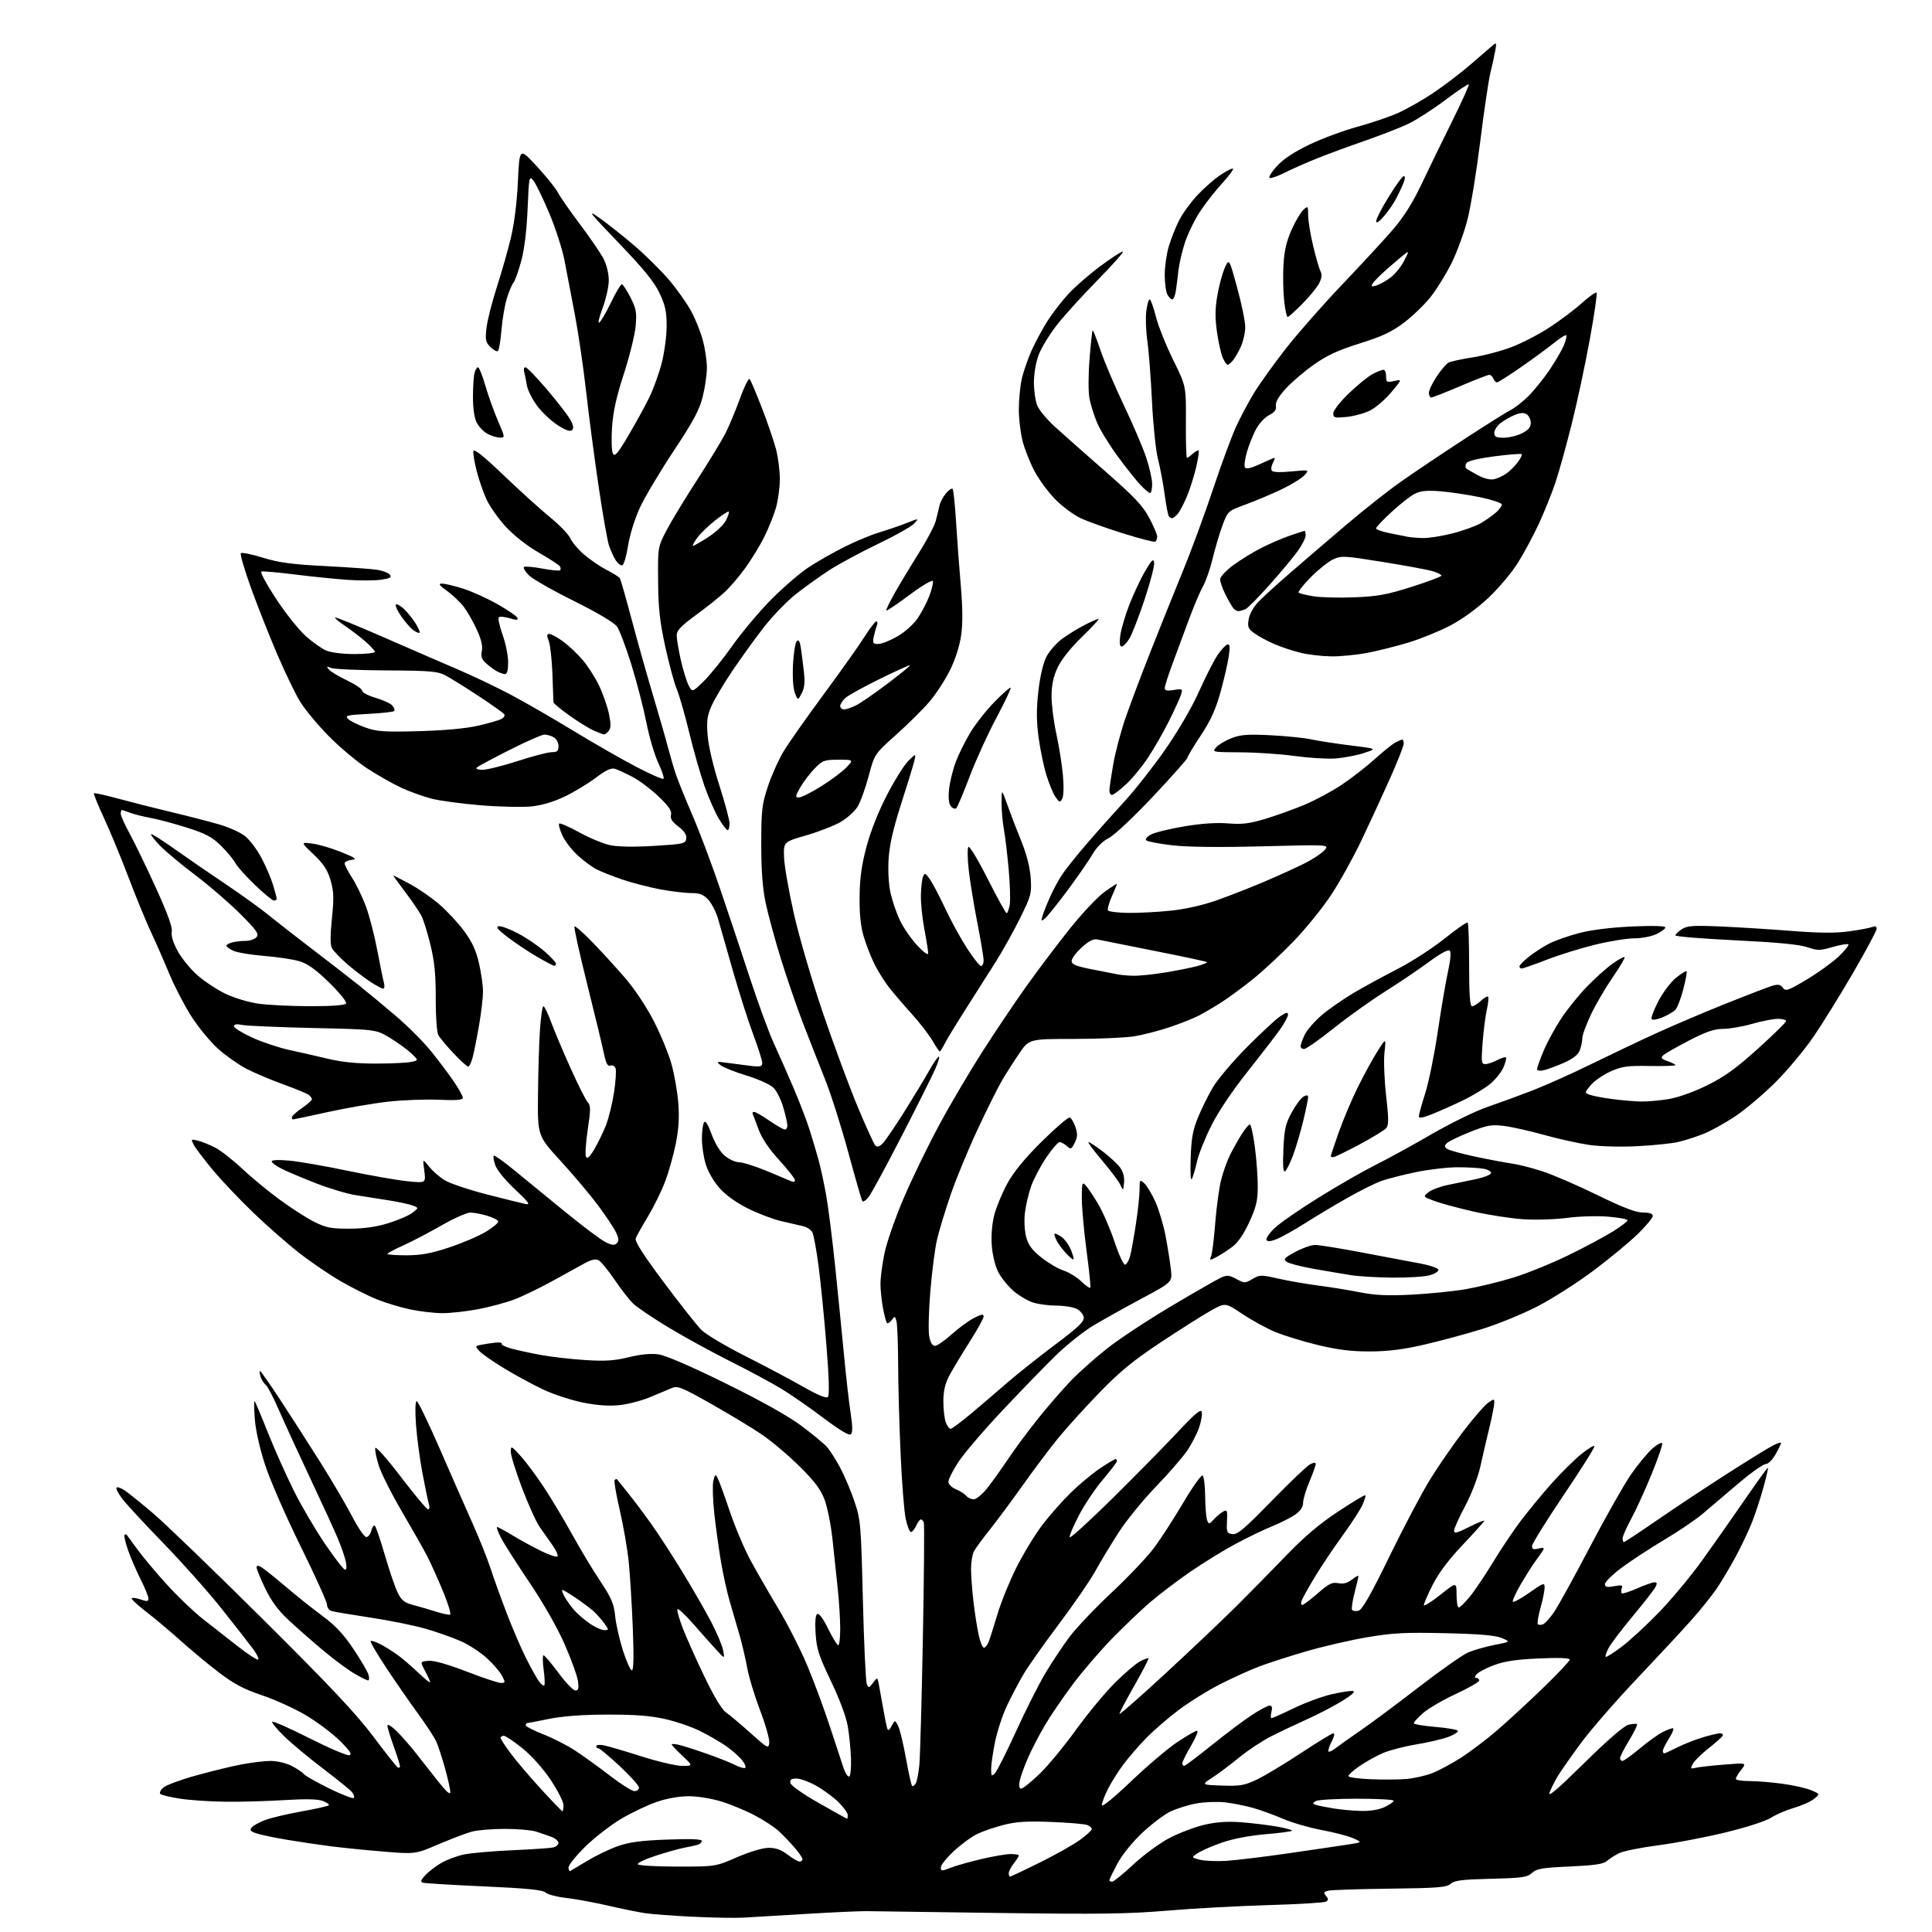 <?xml version="1.0" encoding="UTF-8" standalone="no"?>
<svg 
  version="1.1" 
  xmlns="http://www.w3.org/2000/svg" 
  xmlns:xlink="http://www.w3.org/1999/xlink" 
  xmlns:svg="http://www.w3.org/2000/svg"
  xmlns:rdf="http://www.w3.org/1999/02/22-rdf-syntax-ns#"
  xmlns:cc="http://creativecommons.org/ns#"
  xmlns:dc="http://purl.org/dc/elements/1.1/"
  viewBox="0 0 768 768"
  width="768"
  height="768"
>
<style>svg {background-color: white; }</style>"
<path stroke="none" fill="black" fill-rule="evenodd" d="M295.50,762.29C292.20,762.47 283.20,762.32 275.50,761.94C267.80,761.57 259.25,760.94 256.50,760.53C253.75,760.12 246.99,758.75 241.48,757.47C235.97,756.20 228.55,754.84 224.98,754.45C221.42,754.06 217.76,753.10 216.86,752.32C215.62,751.24 209.59,750.64 192.36,749.87C179.79,749.31 168.87,748.65 168.10,748.40C167.04,748.06 167.27,747.33 169.10,745.38C170.42,743.97 173.30,741.77 175.50,740.50C177.70,739.24 181.75,737.73 184.50,737.17C187.25,736.60 195.80,735.85 203.50,735.51C211.20,735.16 218.51,734.67 219.75,734.42C220.99,734.17 222.00,733.35 222.00,732.60C222.00,731.85 220.76,730.78 219.25,730.21C217.74,729.64 214.97,728.68 213.10,728.09C211.23,727.49 205.61,727.00 200.60,727.01C195.60,727.01 189.70,727.51 187.50,728.12C185.30,728.72 179.35,730.99 174.28,733.15C165.07,737.08 165.07,737.08 152.28,736.02C145.25,735.43 135.90,734.49 131.50,733.93C127.10,733.37 119.45,732.23 114.50,731.41C109.55,730.59 104.02,729.45 102.20,728.87C99.59,728.03 99.14,727.53 100.03,726.46C100.65,725.71 103.03,724.39 105.33,723.52C107.62,722.64 114.14,721.10 119.80,720.08C125.47,719.06 130.37,717.97 130.69,717.64C131.01,717.32 129.98,716.55 128.39,715.93C126.39,715.15 121.63,715.04 113.00,715.57C106.12,716.00 95.56,716.29 89.53,716.21C83.50,716.14 75.40,715.60 71.53,715.00C67.67,714.40 64.16,713.56 63.73,713.13C63.30,712.70 63.81,711.58 64.86,710.63C65.91,709.67 71.66,707.53 77.64,705.86C83.61,704.19 91.80,702.19 95.84,701.41C99.87,700.64 105.18,700.00 107.63,700.00C110.08,700.00 113.78,700.87 115.86,701.93C117.93,702.99 120.13,704.45 120.74,705.18C121.34,705.91 125.91,708.51 130.89,710.95C135.87,713.39 140.25,715.08 140.62,714.72C140.98,714.35 140.66,713.29 139.89,712.37C139.13,711.45 134.00,707.29 128.50,703.12C123.00,698.96 116.06,693.19 113.07,690.29C110.08,687.40 107.91,684.76 108.24,684.42C108.58,684.09 115.22,687.03 123.00,690.97C130.79,694.90 137.91,697.94 138.83,697.73C140.10,697.43 139.18,696.04 135.00,691.90C131.97,688.91 125.83,684.32 121.35,681.69C116.86,679.07 109.05,675.53 103.99,673.84C97.01,671.50 92.95,669.35 87.15,664.94C82.94,661.74 76.10,656.06 71.93,652.31C67.77,648.57 61.54,643.33 58.09,640.68C54.64,638.03 52.06,635.61 52.35,635.31C52.65,635.01 54.27,635.25 55.95,635.83C58.45,636.71 59.00,636.63 59.00,635.42C59.00,634.61 57.59,631.15 55.86,627.73C54.14,624.31 51.88,619.07 50.86,616.09C49.83,613.11 49.22,610.45 49.50,610.17C49.77,609.89 50.15,609.85 50.34,610.08C50.53,610.31 52.49,612.98 54.69,616.00C56.89,619.02 62.18,625.33 66.45,630.00C70.71,634.67 77.06,640.75 80.56,643.50C84.06,646.25 90.33,651.16 94.48,654.40C98.63,657.65 102.31,660.02 102.66,659.68C103.00,659.34 102.01,657.35 100.45,655.28C98.90,653.20 93.35,646.10 88.11,639.50C82.88,632.90 72.47,621.20 64.99,613.50C57.51,605.80 50.11,597.80 48.55,595.72C47.00,593.65 45.99,591.67 46.33,591.34C46.66,591.00 48.06,591.47 49.44,592.37C50.81,593.27 55.89,597.35 60.72,601.44C65.55,605.54 85.26,624.55 104.53,643.69C131.14,670.14 141.67,681.32 148.34,690.23C153.18,696.68 157.55,702.22 158.07,702.54C158.58,702.86 159.00,702.67 159.00,702.12C159.00,701.57 157.87,698.00 156.50,694.19C155.12,690.38 154.00,686.66 154.00,685.93C154.00,685.20 155.59,686.15 157.53,688.03C159.47,689.91 162.96,693.87 165.28,696.83C167.60,699.78 171.64,704.91 174.25,708.23C177.43,712.26 179.00,713.63 179.00,712.38C179.00,711.34 178.07,707.12 176.92,703.00C175.77,698.88 174.25,694.15 173.53,692.50C172.82,690.85 169.44,685.67 166.03,681.00C162.62,676.33 156.90,668.07 153.33,662.66C149.77,657.25 147.06,652.60 147.33,652.34C147.60,652.07 149.32,652.63 151.16,653.57C153.00,654.52 156.07,656.44 158.00,657.83C159.93,659.23 163.64,662.41 166.25,664.90C168.86,667.39 171.00,669.10 171.00,668.71C171.00,668.31 170.09,666.31 168.98,664.25C166.97,660.50 166.97,660.50 170.31,660.20C172.46,660.01 177.84,661.52 185.42,664.45C191.90,666.95 198.06,669.00 199.12,669.00C200.91,669.00 200.95,668.80 199.60,666.20C198.81,664.66 196.10,661.50 193.59,659.19C191.09,656.88 186.44,653.84 183.27,652.43C180.09,651.02 173.84,648.80 169.36,647.50C164.89,646.20 154.99,644.19 147.36,643.03C139.74,641.88 132.71,640.70 131.75,640.40C130.79,640.11 130.00,638.98 130.00,637.91C130.00,636.83 125.29,626.40 119.53,614.73C113.76,603.05 107.43,588.55 105.44,582.50C103.24,575.78 101.62,568.58 101.28,564.00C100.98,559.88 100.95,556.73 101.23,557.00C101.50,557.27 103.88,562.90 106.50,569.50C109.13,576.10 113.75,586.45 116.76,592.50C119.77,598.55 125.38,608.11 129.22,613.75C133.05,619.39 136.64,624.00 137.18,624.00C137.76,624.00 137.88,622.68 137.46,620.75C137.08,618.96 135.70,614.93 134.39,611.79C133.08,608.65 128.13,597.85 123.39,587.79C118.65,577.73 113.01,565.45 110.86,560.50C108.72,555.55 106.36,551.05 105.63,550.50C104.89,549.94 103.97,548.48 103.58,547.25C103.19,546.01 103.09,545.00 103.37,545.00C103.65,545.00 107.20,550.06 111.26,556.25C115.33,562.44 122.48,573.58 127.16,581.00C131.84,588.42 137.59,598.21 139.95,602.75C142.30,607.29 144.84,611.00 145.59,611.00C146.35,611.00 147.24,609.88 147.59,608.51C147.93,607.14 148.55,606.22 148.97,606.48C149.39,606.74 151.20,612.02 153.00,618.22C154.80,624.43 157.11,631.17 158.14,633.21C159.63,636.19 160.84,637.14 164.25,638.02C166.59,638.62 170.64,639.80 173.25,640.64C175.87,641.48 178.41,642.01 178.91,641.83C179.41,641.65 178.13,637.45 176.08,632.50C174.03,627.55 171.18,621.25 169.76,618.50C168.33,615.75 163.83,607.80 159.75,600.84C155.67,593.88 151.55,585.68 150.58,582.63C149.62,579.58 148.99,576.42 149.17,575.62C149.35,574.80 153.83,579.84 159.35,587.08C164.77,594.19 169.63,600.00 170.17,600.00C170.70,600.00 170.87,599.17 170.55,598.16C170.23,597.15 169.08,591.64 167.99,585.93C166.90,580.22 165.72,571.38 165.36,566.27C164.96,560.68 165.08,557.00 165.65,557.00C166.16,557.00 170.36,565.66 174.96,576.25C179.57,586.84 185.45,600.23 188.04,606.00C190.62,611.77 193.75,619.65 195.01,623.50C196.26,627.35 199.19,635.46 201.52,641.53C203.85,647.60 207.35,655.70 209.30,659.53C211.24,663.36 213.51,667.40 214.34,668.50C215.16,669.60 216.07,670.26 216.36,669.97C216.65,669.68 216.54,666.87 216.11,663.72C215.68,660.58 215.67,658.00 216.07,658.00C216.48,658.00 219.15,661.15 222.00,665.00C224.85,668.85 227.88,672.00 228.73,672.00C229.93,672.00 230.15,671.18 229.75,668.25C229.46,666.19 227.07,659.58 224.43,653.57C221.55,647.00 215.94,637.17 210.41,628.98C205.35,621.47 200.25,613.45 199.08,611.16C197.91,608.87 197.25,607.00 197.60,607.00C197.95,607.00 200.77,608.53 203.87,610.40C206.97,612.28 212.07,615.06 215.22,616.60C218.37,618.13 221.25,619.09 221.62,618.71C221.99,618.34 221.10,616.34 219.65,614.27C218.19,612.20 215.89,608.92 214.54,607.00C213.18,605.08 210.03,598.12 207.53,591.54C205.04,584.97 203.02,578.44 203.04,577.04C203.08,574.62 203.26,574.70 207.01,578.85C209.18,581.24 213.36,586.86 216.30,591.35C219.25,595.83 224.27,604.23 227.46,610.00C230.65,615.77 235.66,624.11 238.60,628.51C243.07,635.24 244.03,637.49 244.55,642.51C244.89,645.81 246.30,651.99 247.67,656.25C249.04,660.51 250.63,664.00 251.19,664.00C251.87,664.00 251.99,658.44 251.55,647.25C251.19,638.04 250.46,626.23 249.94,621.00C249.41,615.77 247.80,606.43 246.35,600.23C244.90,594.03 244.00,588.67 244.35,588.31C244.71,587.96 245.13,587.85 245.30,588.08C245.46,588.31 247.42,590.75 249.65,593.50C251.88,596.25 256.06,601.82 258.94,605.88C261.82,609.93 267.37,618.48 271.27,624.88C275.18,631.27 280.27,640.10 282.58,644.50C284.89,648.90 287.08,654.08 287.45,656.00C288.12,659.50 288.12,659.50 284.81,655.89C282.99,653.91 278.82,649.23 275.55,645.49C272.28,641.75 269.45,639.15 269.26,639.72C269.07,640.28 270.02,643.61 271.37,647.12C272.71,650.63 276.54,659.21 279.88,666.18C283.75,674.28 286.90,679.53 288.57,680.68C290.01,681.68 294.41,685.39 298.35,688.92C305.17,695.04 305.51,695.22 305.80,692.81C305.97,691.43 304.32,685.59 302.13,679.85C299.95,674.11 297.64,666.50 297.01,662.95C296.37,659.40 295.01,653.58 293.99,650.00C292.97,646.42 291.24,640.50 290.15,636.83C289.06,633.16 287.46,625.96 286.60,620.83C285.74,615.70 284.54,607.08 283.95,601.68C283.36,596.27 283.18,590.46 283.55,588.76C284.14,586.10 284.37,585.91 285.21,587.42C285.75,588.38 287.93,594.33 290.05,600.64C292.17,606.96 295.93,615.84 298.41,620.38C300.88,624.92 305.85,633.53 309.44,639.52C313.04,645.51 318.17,655.60 320.85,661.95C323.53,668.30 327.62,679.35 329.95,686.50C332.29,693.65 334.73,701.08 335.39,703.00C336.05,704.92 337.01,706.37 337.54,706.21C338.07,706.05 338.40,702.90 338.29,699.21C338.17,695.52 337.59,689.69 337.01,686.25C336.36,682.44 333.73,675.39 330.31,668.25C325.50,658.22 324.61,655.46 324.22,649.38C323.92,644.79 324.15,642.03 324.86,641.59C325.54,641.16 327.21,643.42 329.20,647.45C330.98,651.05 332.78,654.00 333.21,654.00C333.65,654.00 334.00,651.04 334.00,647.42C334.00,643.80 333.56,636.71 333.03,631.67C332.49,626.63 331.56,617.81 330.95,612.08C330.34,606.35 328.93,599.21 327.81,596.21C326.24,592.03 323.88,588.89 317.76,582.83C313.36,578.47 306.56,572.74 302.63,570.10C298.71,567.46 289.69,562.01 282.58,558.00C271.09,551.50 269.37,550.81 267.08,551.76C265.66,552.35 261.80,553.97 258.50,555.36C255.21,556.75 249.73,558.19 246.34,558.55C242.17,559.00 237.47,558.68 231.83,557.56C227.25,556.65 220.18,554.34 216.11,552.44C212.05,550.53 205.05,546.75 200.57,544.04C196.09,541.33 191.60,538.21 190.60,537.11C188.82,535.15 188.84,535.08 191.14,534.60C192.44,534.33 194.94,533.94 196.70,533.74C198.46,533.53 199.68,533.71 199.42,534.13C199.15,534.56 200.87,535.43 203.22,536.07C205.57,536.71 210.88,537.86 215.00,538.62C219.12,539.38 227.05,540.29 232.61,540.64C240.56,541.15 244.25,540.91 249.93,539.52C254.62,538.37 258.75,537.97 261.72,538.37C264.57,538.77 274.61,543.10 288.40,549.89C302.53,556.84 313.40,562.93 318.51,566.74C322.90,570.03 327.47,573.79 328.65,575.11C329.84,576.42 332.22,580.14 333.95,583.36C335.68,586.58 338.25,592.66 339.66,596.86C342.12,604.16 342.27,605.90 343.01,636.00C343.44,653.33 344.13,668.34 344.55,669.37C345.26,671.14 345.40,671.11 347.04,668.95C348.77,666.66 348.77,666.66 349.35,669.58C349.66,671.19 350.43,675.42 351.05,679.00C351.67,682.58 352.40,686.17 352.66,687.00C353.03,688.13 353.46,687.91 354.45,686.08C355.75,683.66 355.75,683.66 356.97,685.95C357.64,687.20 359.05,692.98 360.10,698.78C361.14,704.58 362.25,709.58 362.55,709.89C362.86,710.19 363.51,709.79 364.00,709.00C364.49,708.21 365.14,704.85 365.46,701.53C365.77,698.21 366.40,675.48 366.86,651.00C367.32,626.52 367.49,605.94 367.24,605.25C366.99,604.56 366.46,604.00 366.05,604.00C365.65,604.00 364.81,605.12 364.18,606.50C363.56,607.88 362.62,609.00 362.10,609.00C361.59,609.00 360.66,606.64 360.03,603.75C359.41,600.86 358.48,589.05 357.98,577.50C357.47,565.95 357.04,549.98 357.02,542.00C356.99,534.02 356.70,526.48 356.36,525.23C355.79,523.10 355.67,523.07 354.46,524.73C353.75,525.70 352.90,526.24 352.59,525.92C352.27,525.61 351.56,522.96 351.01,520.04C350.45,517.12 350.00,512.74 350.00,510.32C350.00,507.90 350.71,502.45 351.59,498.21C352.46,493.97 355.86,484.20 359.14,476.50C362.42,468.80 368.74,455.75 373.18,447.50C377.61,439.25 385.43,425.98 390.55,418.00C395.66,410.02 403.53,398.32 408.04,392.00C412.54,385.68 420.24,375.47 425.15,369.32C430.06,363.17 436.31,356.53 439.04,354.57C441.77,352.61 444.00,351.17 444.00,351.37C444.00,351.58 443.08,353.83 441.95,356.38C440.82,358.94 440.14,361.42 440.44,361.90C440.74,362.39 444.32,362.83 448.40,362.89C452.48,362.95 460.07,362.56 465.27,362.02C471.09,361.42 478.13,359.84 483.61,357.91C488.50,356.19 497.09,352.82 502.69,350.44C508.29,348.05 515.49,344.77 518.69,343.15C521.89,341.54 525.40,339.21 526.50,337.97C528.50,335.73 528.50,335.73 502.00,336.42C484.77,336.87 472.18,336.73 466.01,336.02C460.80,335.42 456.13,334.53 455.65,334.05C455.14,333.54 455.99,332.54 457.64,331.69C459.21,330.87 465.17,329.43 470.89,328.47C477.62,327.34 483.69,326.94 488.15,327.31C493.65,327.77 496.59,327.42 502.81,325.56C507.09,324.28 514.13,321.76 518.44,319.96C522.76,318.16 529.49,314.55 533.40,311.93C537.30,309.31 543.20,304.73 546.50,301.74C549.80,298.76 553.48,295.79 554.68,295.16C555.89,294.52 557.12,294.00 557.43,294.00C557.75,294.00 558.00,294.72 558.00,295.60C558.00,296.48 555.57,302.67 552.60,309.35C549.62,316.03 544.51,327.12 541.23,334.00C537.95,340.88 532.50,350.68 529.12,355.80C525.74,360.91 519.04,369.18 514.24,374.17C509.43,379.15 502.19,385.90 498.15,389.15C494.10,392.41 488.39,396.61 485.46,398.48C482.52,400.36 478.41,402.77 476.31,403.84C474.21,404.91 469.05,406.94 464.83,408.36C460.62,409.77 454.32,411.39 450.83,411.96C447.35,412.52 436.53,412.99 426.79,412.99C409.07,413.00 409.07,413.00 405.09,418.87C402.89,422.10 399.81,426.94 398.24,429.62C396.67,432.31 392.35,440.96 388.66,448.86C384.96,456.76 380.14,468.41 377.95,474.76C375.77,481.10 373.30,489.20 372.48,492.75C371.65,496.31 370.46,505.58 369.82,513.36C369.18,521.14 368.98,529.19 369.38,531.25C369.84,533.67 370.64,535.00 371.65,535.00C372.51,535.00 375.50,532.94 378.30,530.42C381.10,527.90 385.11,524.97 387.20,523.90C390.14,522.40 391.00,522.27 391.00,523.33C391.00,524.08 388.44,528.70 385.32,533.60C382.20,538.49 378.60,544.49 377.32,546.92C375.67,550.06 375.00,553.01 375.00,557.10C375.00,560.28 375.44,564.02 375.98,565.43C376.51,566.85 377.37,568.00 377.87,568.00C378.38,568.00 382.14,565.19 386.24,561.75C390.33,558.31 396.79,552.80 400.59,549.49C404.39,546.19 412.81,539.50 419.30,534.62C428.62,527.63 431.04,525.32 430.80,523.66C430.64,522.50 429.38,520.98 428.00,520.29C426.62,519.60 423.08,519.02 420.12,519.01C417.15,519.01 412.99,518.48 410.86,517.84C408.73,517.20 405.17,515.13 402.96,513.23C400.74,511.34 397.98,507.92 396.82,505.64C395.57,503.20 394.51,498.84 394.24,495.00C393.96,490.97 394.36,486.32 395.29,482.78C396.12,479.63 398.48,474.01 400.53,470.28C403.06,465.71 407.51,460.30 414.20,453.69C419.66,448.29 424.63,444.04 425.24,444.25C425.86,444.45 426.88,446.15 427.50,448.01C428.41,450.71 428.35,451.99 427.22,454.26C425.91,456.89 425.65,457.00 424.07,455.56C423.12,454.70 421.83,454.00 421.21,454.00C420.58,454.00 418.21,456.75 415.92,460.12C413.64,463.48 410.93,468.62 409.90,471.54C408.87,474.46 407.75,479.25 407.41,482.18C407.06,485.19 407.28,489.35 407.93,491.76C408.81,494.99 410.27,496.96 414.03,499.93C416.75,502.08 420.67,504.38 422.74,505.04C424.81,505.70 427.96,507.62 429.74,509.30C431.51,510.98 433.16,512.17 433.40,511.93C433.64,511.69 432.99,505.20 431.96,497.50C430.93,489.80 430.07,480.37 430.04,476.54C430.01,470.46 430.18,469.76 431.44,471.04C432.23,471.84 434.46,475.14 436.40,478.37C438.33,481.60 441.33,488.49 443.06,493.67C444.82,498.96 446.68,502.94 447.29,502.74C447.90,502.53 448.76,501.05 449.20,499.43C449.65,497.82 450.69,492.12 451.51,486.76C452.33,481.40 453.00,475.14 453.00,472.85C453.00,468.84 453.07,468.75 454.89,470.40C455.93,471.34 457.92,474.67 459.32,477.80C460.72,480.94 462.54,487.10 463.37,491.50C464.20,495.90 465.13,501.79 465.45,504.59C466.03,509.67 466.03,509.67 453.76,516.23C447.02,519.84 438.35,524.69 434.50,527.00C430.65,529.32 423.97,534.65 419.65,538.86C415.34,543.06 405.72,552.98 398.29,560.89C390.85,568.81 383.02,577.99 380.89,581.30C378.75,584.60 377.00,588.09 377.00,589.03C377.00,590.00 378.30,591.30 379.97,591.99C381.60,592.66 383.45,593.84 384.09,594.61C384.72,595.37 386.06,596.00 387.06,596.00C388.05,596.00 390.41,594.09 392.29,591.75C394.17,589.41 397.99,584.09 400.77,579.92C403.56,575.75 409.08,568.32 413.04,563.42C417.01,558.51 422.78,551.88 425.88,548.67C428.97,545.47 435.32,539.82 440.00,536.11C444.68,532.40 456.15,524.82 465.50,519.27C474.85,513.72 483.77,508.60 485.32,507.90C487.73,506.80 488.61,506.87 491.48,508.42C494.70,510.15 494.93,510.15 497.87,508.42C500.77,506.71 501.29,506.70 508.21,508.28C512.22,509.19 519.33,510.43 524.00,511.02C528.67,511.62 536.10,512.82 540.50,513.69C546.59,514.90 551.50,515.13 561.10,514.65C568.03,514.29 577.70,513.32 582.60,512.48C587.49,511.64 596.00,509.57 601.50,507.89C607.00,506.20 616.90,502.18 623.50,498.96C630.10,495.73 638.09,491.46 641.25,489.47C644.41,487.48 647.00,485.50 647.00,485.07C647.00,484.64 643.52,484.00 639.27,483.64C634.97,483.28 627.76,483.49 623.02,484.12C618.33,484.75 610.45,484.99 605.50,484.67C600.55,484.34 591.55,482.94 585.50,481.56C579.45,480.17 572.51,478.28 570.08,477.37C565.65,475.70 565.65,475.70 567.86,473.92C569.07,472.93 572.64,471.61 575.78,470.99C578.93,470.36 583.94,469.31 586.93,468.67C589.91,468.03 592.52,467.00 592.72,466.38C592.92,465.77 591.65,464.98 589.91,464.63C588.17,464.28 583.48,464.00 579.49,464.00C575.49,464.00 568.01,464.87 562.86,465.94C557.71,467.01 551.52,468.59 549.11,469.45C546.69,470.31 540.62,473.34 535.61,476.18C530.60,479.02 523.10,483.50 518.95,486.14C514.80,488.78 509.76,491.62 507.76,492.46C505.29,493.49 503.90,493.64 503.46,492.93C503.10,492.35 504.57,490.20 506.72,488.15C508.88,486.10 516.91,480.55 524.57,475.81C532.23,471.07 542.33,465.30 547.00,462.97C551.67,460.65 561.62,455.20 569.09,450.86C576.57,446.53 586.47,441.68 591.09,440.10C595.72,438.51 603.77,435.56 609.00,433.55C614.23,431.53 624.80,426.80 632.50,423.02C640.20,419.25 651.90,413.69 658.50,410.67C665.10,407.65 677.48,402.39 686.00,398.97C694.52,395.56 702.85,392.36 704.50,391.87C706.85,391.18 707.76,391.35 708.72,392.65C709.83,394.15 710.74,393.83 718.16,389.40C722.68,386.71 728.39,382.59 730.86,380.26C733.33,377.92 735.08,375.74 734.75,375.41C734.42,375.08 731.63,375.55 728.56,376.44C723.46,377.92 722.55,377.93 718.37,376.51C715.23,375.44 706.18,374.58 689.89,373.79C676.75,373.15 666.00,372.27 666.00,371.84C666.00,371.40 667.14,370.30 668.53,369.39C670.66,367.99 673.00,367.82 683.78,368.28C690.77,368.58 703.48,369.37 712.00,370.04C723.14,370.92 729.61,370.97 735.00,370.23C739.12,369.66 743.29,368.88 744.25,368.49C745.42,368.02 746.00,368.25 746.00,369.19C746.00,369.96 741.83,377.77 736.73,386.55C731.63,395.32 724.54,406.77 720.98,411.99C717.42,417.21 710.67,425.31 706.00,430.00C701.33,434.69 694.12,440.81 690.00,443.59C685.88,446.38 680.02,449.62 677.00,450.80C673.98,451.98 669.48,453.41 667.00,453.98C664.52,454.55 657.33,455.29 651.00,455.62C644.42,455.97 636.22,455.76 631.84,455.14C627.63,454.54 619.53,452.75 613.84,451.16C608.15,449.57 600.95,447.95 597.82,447.57C592.86,446.96 591.17,447.26 584.32,449.99C580.02,451.71 575.91,453.69 575.20,454.39C574.13,455.44 574.13,455.85 575.20,456.67C575.91,457.22 581.00,458.63 586.50,459.80C592.00,460.96 598.52,462.19 601.00,462.53C603.48,462.86 608.89,464.23 613.03,465.58C617.17,466.92 627.00,471.16 634.88,475.01C645.15,480.03 650.29,482.00 653.10,482.00C655.73,482.00 657.00,482.44 657.00,483.37C657.00,484.12 654.30,487.36 651.01,490.57C647.71,493.78 639.81,500.32 633.43,505.09C627.06,509.87 617.05,516.26 611.18,519.30C605.30,522.33 595.33,526.41 589.00,528.36C582.67,530.31 572.33,533.10 566.00,534.55C557.75,536.45 551.68,537.20 544.50,537.22C537.10,537.23 531.71,536.56 523.79,534.65C517.89,533.22 510.24,530.87 506.79,529.42C503.33,527.96 497.48,524.75 493.78,522.28C487.06,517.77 487.06,517.77 481.28,521.02C478.10,522.81 469.20,528.44 461.50,533.54C450.51,540.81 445.24,545.14 436.98,553.65C431.19,559.62 423.72,567.88 420.38,572.00C417.05,576.12 410.81,584.43 406.53,590.46C402.25,596.49 396.40,604.37 393.54,607.96C390.67,611.56 387.80,615.48 387.16,616.68C386.52,617.89 386.00,621.05 386.00,623.71C386.00,626.37 386.46,632.37 387.01,637.03C387.57,641.69 388.51,647.64 389.11,650.25C389.71,652.86 390.61,655.00 391.12,655.00C391.63,655.00 392.46,653.99 392.97,652.75C393.48,651.51 395.05,646.59 396.46,641.82C397.87,637.04 401.24,628.71 403.94,623.31C406.65,617.90 411.23,610.33 414.11,606.49C417.00,602.65 422.20,596.74 425.66,593.36C429.13,589.98 434.41,585.59 437.40,583.61C440.39,581.62 443.10,580.00 443.42,580.00C443.74,580.00 444.00,580.36 444.00,580.80C444.00,581.23 441.53,584.50 438.51,588.05C435.48,591.60 431.18,598.00 428.93,602.29C426.69,606.57 425.01,610.53 425.20,611.09C425.38,611.64 432.96,604.76 442.05,595.80C451.13,586.83 462.78,575.00 467.93,569.50C475.08,561.86 477.40,559.92 477.73,561.29C477.97,562.27 477.48,565.07 476.65,567.50C475.82,569.94 473.68,574.08 471.88,576.71C470.09,579.35 464.49,585.79 459.44,591.02C454.38,596.26 447.79,604.36 444.77,609.02C441.76,613.69 437.55,620.65 435.42,624.50C433.29,628.35 426.74,637.88 420.86,645.69C414.98,653.49 408.64,662.50 406.77,665.69C404.90,668.89 401.97,674.47 400.26,678.10C398.54,681.73 396.43,688.13 395.57,692.31C394.71,696.49 394.00,701.38 394.00,703.17C394.00,706.03 394.18,706.25 395.47,704.96C396.27,704.16 400.04,696.67 403.85,688.33C407.66,679.98 412.90,669.58 415.49,665.22C418.09,660.85 422.43,654.32 425.14,650.70C427.84,647.09 435.45,639.08 442.05,632.91C448.64,626.74 456.23,618.72 458.90,615.10C461.58,611.47 466.77,603.43 470.44,597.22C474.10,591.02 477.53,586.21 478.05,586.53C478.57,586.85 479.03,590.58 479.07,594.81C479.11,599.04 479.46,603.32 479.86,604.32C480.53,606.02 480.69,606.00 482.52,603.97C483.60,602.79 485.27,601.39 486.23,600.87C487.81,600.03 487.97,600.43 487.75,604.72C487.52,609.09 487.71,609.53 489.91,609.84C491.87,610.12 494.73,607.70 505.41,596.73C512.61,589.34 519.51,582.75 520.75,582.11C522.27,581.31 523.00,581.27 523.00,581.99C523.00,582.58 521.88,585.73 520.50,589.00C519.12,592.27 518.00,596.05 518.00,597.40C518.00,599.00 516.94,600.62 514.99,602.00C513.34,603.18 509.25,605.26 505.90,606.62C502.54,607.98 495.91,611.18 491.15,613.73C486.39,616.27 478.23,621.31 473.00,624.92C467.77,628.53 460.57,634.01 457.00,637.09C453.43,640.17 446.68,646.62 442.00,651.42C437.32,656.21 430.35,664.34 426.50,669.48C422.65,674.62 417.68,681.90 415.46,685.66C413.23,689.42 410.19,695.26 408.71,698.63C407.22,701.99 405.72,706.16 405.37,707.88C404.95,709.98 405.14,711.00 405.94,711.00C406.60,711.00 409.84,708.41 413.15,705.25C416.45,702.09 423.00,694.17 427.70,687.66C432.40,681.15 439.41,672.69 443.29,668.85C447.16,665.02 451.65,661.20 453.26,660.37C454.87,659.53 456.34,659.01 456.54,659.20C456.73,659.40 454.22,664.26 450.95,670.01C447.68,675.76 445.00,680.84 445.00,681.29C445.00,681.74 453.19,674.55 463.21,665.30C473.22,656.06 485.94,644.00 491.46,638.50C496.99,633.00 505.99,623.84 511.47,618.15C518.41,610.93 524.59,605.70 531.88,600.89C537.62,597.10 542.50,594.17 542.72,594.39C542.94,594.61 542.45,596.29 541.64,598.14C540.82,599.99 537.22,605.55 533.63,610.50C530.04,615.45 525.07,622.88 522.59,627.00C520.11,631.12 517.79,635.29 517.43,636.25C517.08,637.21 517.18,638.00 517.66,638.00C518.14,638.00 520.91,635.92 523.81,633.38C528.22,629.53 529.56,628.86 531.96,629.34C533.98,629.75 535.60,629.32 537.42,627.89C538.84,626.77 540.00,626.16 540.00,626.53C540.00,626.91 539.31,629.88 538.46,633.14C537.62,636.40 537.17,639.46 537.46,639.94C537.76,640.42 538.92,640.57 540.04,640.28C541.52,639.89 544.86,634.03 552.37,618.62C558.03,607.01 565.30,593.24 568.52,588.04C571.74,582.84 577.65,574.29 581.65,569.04C585.66,563.79 590.07,558.69 591.46,557.70C593.87,556.00 594.00,555.99 594.00,557.67C594.00,558.64 593.13,563.05 592.06,567.47C590.99,571.89 589.37,578.88 588.45,583.00C587.49,587.30 584.90,594.02 582.39,598.74C579.97,603.27 578.00,607.67 578.00,608.50C578.00,609.70 579.28,609.38 584.00,607.00C587.30,605.33 590.00,604.22 590.00,604.53C590.00,604.84 586.18,609.12 581.51,614.04C575.89,619.97 571.84,625.36 569.51,629.97C567.58,633.81 566.00,637.45 566.00,638.06C566.00,638.67 568.92,636.84 572.50,634.00C579.00,628.83 579.00,628.83 579.00,633.91C579.00,636.71 579.40,639.00 579.88,639.00C580.36,639.00 582.34,637.07 584.27,634.71C586.20,632.36 590.36,626.17 593.51,620.98C596.67,615.78 601.64,608.37 604.56,604.51C607.49,600.66 612.86,594.12 616.51,590.00C620.16,585.88 625.48,580.59 628.32,578.25C631.17,575.91 633.63,574.40 633.80,574.89C633.96,575.38 628.45,584.15 621.55,594.37C614.65,604.59 609.00,613.69 609.00,614.58C609.00,615.84 609.60,616.07 611.58,615.57C613.53,615.08 613.98,615.24 613.40,616.21C612.99,616.92 611.64,618.85 610.42,620.50C609.19,622.15 606.53,626.35 604.50,629.82C602.48,633.30 601.08,636.41 601.40,636.73C601.71,637.05 604.68,635.41 607.99,633.09C613.64,629.13 614.00,629.01 614.00,631.12C614.00,632.36 613.26,636.00 612.36,639.21C611.46,642.43 610.99,645.32 611.32,645.65C611.65,645.98 612.57,646.00 613.36,645.69C614.16,645.39 616.14,643.19 617.77,640.82C619.39,638.44 625.80,626.83 631.99,615.00C638.19,603.17 645.52,590.23 648.27,586.23C651.02,582.24 654.88,577.56 656.84,575.84C658.80,574.12 660.56,573.18 660.75,573.76C660.95,574.35 659.02,579.92 656.47,586.16C653.92,592.40 650.29,600.33 648.42,603.78C646.54,607.24 645.00,610.73 645.00,611.53C645.00,612.34 645.25,613.00 645.55,613.00C645.85,613.00 651.81,609.06 658.80,604.24C665.78,599.42 678.25,591.16 686.50,585.88C694.75,580.60 702.96,575.53 704.75,574.62C706.54,573.70 708.00,573.24 708.00,573.59C708.00,573.94 707.02,575.98 705.82,578.11C704.56,580.35 702.88,582.00 701.85,582.00C700.88,582.00 695.97,585.49 690.96,589.75C685.94,594.01 679.59,599.41 676.84,601.75C674.09,604.08 667.21,608.75 661.55,612.11C655.89,615.48 648.28,620.46 644.63,623.19C640.98,625.92 638.00,628.85 638.00,629.69C638.00,630.91 638.74,631.08 641.63,630.54C644.60,629.99 645.16,630.13 644.70,631.33C644.39,632.14 644.38,633.05 644.68,633.34C644.97,633.64 647.70,632.78 650.73,631.44C653.77,630.10 656.88,629.00 657.66,629.00C658.75,629.00 658.83,629.45 658.03,630.94C657.46,632.01 653.38,637.23 648.98,642.53C644.57,647.83 640.26,653.52 639.41,655.18C638.55,656.83 638.05,658.38 638.29,658.62C638.53,658.86 641.38,657.06 644.62,654.62C647.87,652.18 654.58,645.98 659.55,640.84C664.51,635.70 672.15,626.52 676.54,620.42C680.92,614.33 688.55,603.46 693.50,596.27C698.45,589.07 702.63,583.31 702.78,583.46C702.94,583.61 702.14,587.12 701.00,591.25C699.87,595.39 697.85,601.56 696.51,604.97C695.18,608.38 692.26,614.55 690.03,618.68C687.80,622.81 684.42,628.51 682.51,631.35C680.60,634.18 675.99,639.92 672.27,644.10C668.55,648.28 658.72,658.85 650.43,667.60C642.14,676.34 632.22,687.77 628.37,693.00C624.52,698.23 620.42,704.08 619.26,706.01C618.09,707.94 616.62,710.87 616.00,712.51C615.17,714.67 618.94,711.48 629.68,700.91C639.05,691.68 645.55,686.06 647.37,685.61C648.95,685.22 650.46,685.12 650.73,685.39C651.00,685.66 649.59,688.56 647.61,691.82C645.62,695.09 644.00,698.27 644.00,698.88C644.00,699.50 644.43,700.00 644.95,700.00C645.47,700.00 648.53,697.81 651.75,695.13C654.97,692.45 659.02,689.52 660.75,688.63C662.48,687.73 664.38,687.00 664.96,687.00C665.55,687.00 664.89,688.79 663.51,690.98C662.13,693.17 661.00,695.42 661.00,695.98C661.00,696.54 661.24,697.00 661.53,697.00C661.83,697.00 664.19,695.93 666.78,694.61C669.38,693.30 673.94,691.50 676.93,690.61C679.92,689.73 682.99,689.00 683.76,689.00C684.54,689.00 685.02,689.40 684.83,689.89C684.65,690.38 682.16,692.63 679.29,694.88C676.42,697.14 673.56,699.95 672.93,701.13C671.89,703.08 671.99,703.22 674.14,702.71C675.44,702.41 680.52,701.84 685.43,701.45C694.35,700.73 694.35,700.73 692.18,703.50C690.98,705.02 690.00,706.66 690.00,707.13C690.00,707.61 692.44,708.00 695.43,708.00C698.41,708.00 704.37,708.49 708.67,709.09C712.96,709.68 718.06,710.84 719.99,711.65C723.50,713.14 723.50,713.14 721.13,715.07C719.83,716.14 716.24,717.75 713.15,718.64C710.07,719.54 705.96,721.31 704.02,722.57C702.01,723.88 694.27,726.39 686.00,728.40C678.02,730.35 665.90,732.66 659.05,733.55C652.21,734.43 645.23,735.85 643.55,736.70C641.87,737.55 639.69,738.95 638.70,739.82C637.35,741.00 633.71,741.53 624.04,741.96C613.11,742.45 610.85,742.83 608.98,744.52C607.06,746.26 605.07,746.54 592.65,746.84C581.22,747.12 578.14,747.50 576.65,748.84C575.06,750.26 571.62,750.54 552.65,750.77C540.47,750.91 529.45,751.27 528.16,751.56C526.19,752.00 526.02,752.32 527.10,753.62C528.11,754.84 528.12,755.31 527.13,755.92C526.45,756.34 516.13,756.97 504.19,757.31C492.26,757.65 474.18,758.65 464.00,759.51C448.78,760.81 436.99,760.98 397.50,760.44C371.10,760.08 347.25,759.75 344.50,759.71C341.75,759.68 330.95,760.17 320.50,760.80C310.05,761.43 298.80,762.10 295.50,762.29zM442.11,748.00C442.71,748.00 446.51,744.92 450.53,741.16C454.56,737.40 460.98,732.68 464.79,730.68C468.61,728.67 474.83,726.30 478.61,725.41C483.43,724.28 487.82,723.96 493.23,724.36C497.48,724.68 503.92,725.45 507.53,726.08C511.15,726.71 513.87,727.46 513.57,727.76C513.28,728.05 508.48,728.68 502.91,729.15C496.83,729.66 490.01,730.97 485.85,732.42C482.03,733.75 477.69,735.63 476.20,736.60C473.50,738.37 473.50,738.37 476.92,739.26C478.80,739.75 483.53,739.95 487.42,739.72C491.31,739.48 502.82,738.08 513.00,736.60C523.17,735.13 533.75,733.56 536.50,733.13C541.50,732.33 541.50,732.33 537.95,730.74C535.99,729.86 530.37,728.39 525.45,727.48C520.53,726.56 513.58,724.55 510.00,723.00C506.43,721.44 501.02,719.49 498.00,718.64C494.98,717.80 490.01,716.82 486.96,716.46C483.91,716.11 478.76,716.31 475.52,716.91C472.28,717.51 467.62,718.97 465.16,720.16C462.70,721.36 457.68,725.17 453.99,728.64C450.08,732.34 445.99,737.41 444.15,740.87C442.42,744.12 441.00,747.05 441.00,747.39C441.00,747.73 441.50,748.00 442.11,748.00zM401.49,746.00C401.76,746.00 407.04,743.50 413.24,740.44C419.43,737.38 426.64,733.32 429.25,731.43C431.86,729.53 434.00,727.58 434.00,727.10C434.00,726.61 433.21,725.89 432.25,725.48C431.29,725.08 424.88,724.53 418.00,724.26C408.33,723.87 404.03,724.13 399.00,725.42C395.43,726.33 390.69,727.95 388.48,729.02C386.27,730.08 382.10,733.13 379.23,735.79C376.35,738.45 374.00,741.38 374.00,742.30C374.00,743.84 374.32,743.86 377.75,742.51C379.81,741.70 385.32,740.13 390.00,739.03C394.68,737.92 399.96,737.01 401.75,737.01C403.54,737.00 405.00,737.27 405.00,737.59C405.00,737.92 404.10,739.33 403.00,740.73C401.90,742.13 401.00,743.88 401.00,744.63C401.00,745.39 401.22,746.00 401.49,746.00zM226.75,743.71C227.16,743.49 230.20,741.68 233.50,739.68C236.80,737.68 242.20,735.08 245.50,733.91C250.10,732.27 254.72,731.65 265.25,731.26C274.60,730.91 279.00,731.08 279.00,731.80C279.00,732.39 278.21,733.09 277.25,733.36C276.29,733.63 273.93,734.14 272.00,734.50C270.07,734.85 265.01,736.27 260.74,737.65C256.48,739.04 253.24,740.58 253.55,741.08C253.86,741.59 260.94,742.00 269.27,742.00C284.42,742.00 284.42,742.00 292.96,738.29C297.98,736.11 303.15,734.56 305.50,734.54C308.36,734.52 310.53,735.29 313.09,737.25C315.07,738.76 317.21,740.00 317.84,740.00C318.48,740.00 319.00,739.57 319.00,739.03C319.00,738.50 317.54,736.39 315.75,734.33C313.96,732.27 311.15,729.34 309.50,727.82C307.85,726.30 303.57,723.52 300.00,721.63C296.43,719.74 290.42,717.25 286.64,716.10C282.77,714.91 277.11,714.01 273.64,714.03C269.93,714.04 264.93,714.94 261.00,716.30C257.43,717.53 251.12,720.53 247.00,722.96C242.88,725.39 236.46,730.35 232.75,733.98C229.04,737.61 226.00,741.37 226.00,742.35C226.00,743.32 226.34,743.94 226.75,743.71zM336.75,722.99C336.89,723.00 337.00,722.34 337.00,721.53C337.00,720.73 335.41,718.48 333.47,716.54C331.53,714.59 327.59,711.66 324.72,710.01C321.85,708.37 318.23,707.01 316.68,707.01C314.53,707.00 313.93,707.42 314.18,708.75C314.38,709.77 319.09,713.10 325.51,716.74C331.55,720.18 336.61,722.99 336.75,722.99zM223.57,720.00C223.81,720.00 224.00,718.91 224.00,717.58C224.00,716.25 221.71,711.74 218.91,707.56C215.89,703.04 211.32,697.92 207.67,694.97C204.29,692.24 200.96,690.00 200.26,690.00C199.57,690.00 199.00,690.37 199.00,690.82C199.00,691.27 200.82,694.08 203.05,697.07C205.28,700.06 210.71,706.44 215.12,711.25C219.53,716.06 223.34,720.00 223.57,720.00zM541.22,719.88C544.73,719.96 548.29,719.35 550.47,718.31C552.41,717.39 554.00,716.26 554.00,715.81C554.00,715.37 547.36,715.01 539.25,715.02C531.14,715.02 523.84,715.45 523.03,715.96C521.73,716.78 521.73,716.96 523.03,717.44C523.84,717.74 526.98,718.38 530.00,718.87C533.02,719.36 538.07,719.82 541.22,719.88zM449.63,708.09C456.03,701.98 464.30,694.96 468.02,692.49C471.73,690.02 475.26,688.00 475.85,688.00C476.45,688.00 475.38,690.66 473.47,693.92C471.56,697.17 470.00,700.32 470.00,700.92C470.00,701.51 470.34,701.98 470.75,701.96C471.16,701.95 476.00,698.30 481.50,693.86C487.00,689.43 494.16,684.04 497.41,681.90C500.65,679.75 503.92,678.00 504.67,678.00C505.63,678.00 505.85,678.75 505.41,680.50C505.07,681.88 505.08,683.00 505.45,683.00C505.82,683.00 509.80,681.22 514.31,679.04C518.81,676.86 525.59,674.36 529.37,673.49C533.15,672.62 536.98,672.04 537.87,672.22C538.89,672.42 537.18,673.95 533.35,676.28C529.97,678.34 523.67,681.60 519.35,683.54C515.03,685.48 508.65,688.51 505.17,690.28C501.69,692.05 496.03,695.81 492.60,698.62C489.17,701.44 484.36,705.04 481.93,706.62C477.50,709.50 477.50,709.50 485.73,709.79C492.91,710.04 494.67,709.74 499.57,707.43C502.65,705.97 510.55,701.22 517.11,696.89C523.68,692.55 529.50,689.00 530.05,689.00C530.60,689.00 530.37,690.33 529.53,691.95C528.69,693.57 528.00,695.41 528.00,696.03C528.00,696.66 529.24,696.21 530.75,695.05C532.26,693.89 536.88,690.61 541.00,687.78C545.12,684.94 555.48,677.23 564.00,670.65C572.52,664.07 581.30,657.90 583.50,656.93C585.70,655.96 590.42,654.60 594.00,653.90C600.49,652.64 600.49,652.64 597.00,651.15C594.46,650.07 588.28,649.54 574.50,649.22C558.46,648.85 553.61,649.11 543.34,650.86C536.65,651.99 525.73,654.53 519.07,656.48C512.41,658.43 504.16,661.09 500.73,662.38C497.30,663.67 490.40,666.78 485.39,669.30C480.39,671.82 472.74,676.57 468.39,679.86C464.05,683.15 458.19,688.24 455.37,691.17C452.54,694.10 448.58,698.71 446.55,701.41C444.53,704.11 441.77,708.49 440.43,711.13C439.10,713.77 438.00,716.67 438.00,717.56C438.00,718.53 442.75,714.65 449.63,708.09zM252.20,712.00C253.19,712.00 254.00,711.37 254.00,710.60C254.00,709.83 250.58,706.00 246.40,702.10C242.22,698.19 238.39,695.00 237.90,695.00C237.40,695.00 237.00,694.61 237.00,694.14C237.00,693.66 238.24,693.48 239.75,693.74C241.26,693.99 247.99,695.95 254.71,698.10C261.42,700.24 268.85,701.99 271.21,701.97C275.50,701.95 275.50,701.95 271.25,697.94C268.91,695.73 267.00,693.71 267.00,693.44C267.00,693.18 268.24,693.23 269.75,693.57C271.26,693.90 276.23,695.48 280.79,697.08C285.36,698.68 290.45,700.70 292.11,701.56C293.77,702.42 295.59,702.97 296.14,702.79C296.69,702.60 296.18,701.22 295.00,699.72C293.81,698.22 290.94,695.68 288.61,694.07C286.27,692.47 281.70,689.81 278.43,688.17C275.17,686.53 268.90,684.37 264.50,683.37C258.62,682.03 252.53,681.56 241.50,681.58C231.50,681.60 223.71,682.18 218.14,683.31C213.54,684.24 209.60,685.00 209.39,685.00C209.18,685.00 209.00,685.38 209.00,685.84C209.00,686.31 212.13,687.91 215.95,689.41C219.78,690.91 225.52,693.84 228.70,695.93C231.89,698.01 238.08,702.48 242.45,705.86C246.83,709.24 251.22,712.00 252.20,712.00zM559.00,707.18C562.02,706.94 566.70,705.88 569.38,704.83C572.07,703.78 577.27,700.98 580.94,698.61C584.60,696.24 590.95,691.42 595.05,687.90C599.14,684.38 607.33,676.83 613.25,671.12C619.16,665.41 624.00,660.28 624.00,659.72C624.00,659.06 619.73,658.90 611.75,659.26C602.70,659.66 598.02,660.36 593.84,661.94C590.73,663.11 587.64,664.73 586.97,665.54C586.12,666.56 586.09,667.00 586.88,667.00C587.49,667.00 588.00,667.46 588.00,668.03C588.00,668.60 583.82,671.00 578.71,673.38C573.61,675.75 567.76,679.15 565.71,680.95C563.67,682.74 562.00,684.56 562.00,684.99C562.00,685.41 565.82,686.08 570.50,686.47C575.17,686.86 579.22,687.55 579.50,688.00C579.78,688.46 578.10,689.55 575.76,690.44C573.42,691.32 567.67,692.67 563.00,693.43C558.33,694.19 552.34,695.75 549.70,696.89C547.06,698.03 542.90,700.35 540.45,702.03C538.00,703.72 536.00,705.51 536.00,706.01C536.00,706.51 539.94,707.08 544.75,707.27C549.56,707.47 555.98,707.43 559.00,707.18zM146.32,667.99C145.87,667.99 143.39,666.75 140.81,665.24C138.23,663.73 132.63,659.58 128.37,656.00C124.10,652.42 117.97,647.04 114.74,644.03C110.61,640.19 107.85,636.45 105.43,631.43C103.55,627.50 102.00,623.76 102.00,623.11C102.00,622.29 102.53,622.22 103.75,622.89C104.71,623.42 109.12,626.93 113.54,630.69C117.96,634.46 124.63,639.77 128.37,642.51C133.30,646.14 136.60,649.67 140.50,655.50C143.44,659.90 146.13,664.51 146.49,665.75C146.84,666.99 146.77,668.00 146.32,667.99zM240.21,648.00C242.10,648.00 242.10,647.95 240.17,645.25C239.08,643.74 237.14,641.56 235.85,640.40C234.56,639.25 231.39,636.88 228.82,635.15C226.25,633.42 223.87,632.00 223.54,632.00C223.22,632.00 223.62,633.24 224.45,634.75C225.28,636.26 227.06,638.73 228.42,640.24C229.78,641.75 232.56,644.12 234.59,645.49C236.62,646.87 239.15,648.00 240.21,648.00zM338.28,570.12C337.59,570.81 334.06,568.72 327.38,563.70C321.95,559.61 314.45,554.40 310.71,552.12C306.98,549.84 297.76,544.88 290.21,541.10C282.67,537.31 271.55,531.21 265.50,527.54C259.45,523.87 253.25,519.68 251.73,518.23C250.21,516.78 246.88,512.51 244.33,508.75C241.78,504.99 238.93,501.50 238.00,501.00C236.82,500.37 235.17,500.70 232.62,502.06C230.59,503.15 224.79,506.34 219.72,509.16C214.65,511.97 207.76,515.31 204.41,516.57C201.06,517.83 194.60,519.57 190.05,520.43C185.50,521.29 179.16,522.00 175.95,522.00C172.75,522.00 166.96,521.33 163.09,520.52C159.22,519.71 153.23,517.90 149.78,516.50C146.33,515.10 139.90,511.88 135.50,509.34C131.10,506.80 123.71,501.78 119.08,498.18C114.45,494.58 106.20,487.35 100.75,482.12C95.30,476.88 88.02,469.20 84.57,465.05C81.12,460.90 77.73,456.43 77.04,455.11C75.83,452.81 75.89,452.75 78.64,453.42C80.21,453.80 83.30,455.04 85.50,456.17C87.70,457.30 92.43,460.99 96.02,464.36C99.60,467.74 106.35,473.32 111.02,476.76C115.68,480.20 121.97,484.24 125.00,485.74C129.72,488.08 131.71,488.46 139.00,488.42C144.84,488.39 149.69,487.70 154.50,486.19C158.35,484.99 162.62,483.14 163.99,482.07C166.48,480.13 166.48,480.13 163.99,479.19C162.62,478.68 158.35,477.76 154.50,477.15C150.65,476.54 144.77,475.62 141.44,475.10C138.11,474.59 131.14,472.52 125.94,470.50C120.75,468.49 114.59,465.89 112.25,464.74C109.91,463.59 108.00,462.21 108.00,461.68C108.00,461.09 110.73,460.97 115.04,461.37C118.91,461.73 129.43,463.56 138.41,465.44C147.40,467.32 158.02,469.18 162.03,469.57C169.31,470.29 169.31,470.29 168.66,465.39C168.00,460.50 168.00,460.50 170.52,463.68C171.90,465.43 174.70,467.89 176.73,469.14C178.77,470.40 186.30,472.94 193.47,474.78C200.64,476.62 207.62,478.35 209.00,478.63C210.98,479.02 210.10,477.82 204.75,472.81C200.93,469.24 197.52,465.07 196.89,463.20C196.27,461.38 195.99,459.67 196.27,459.40C196.54,459.13 200.08,461.62 204.13,464.94C208.18,468.25 217.35,475.75 224.50,481.60C231.65,487.45 238.97,492.94 240.76,493.80C243.26,495.02 244.29,495.11 245.20,494.20C246.11,493.29 246.01,492.26 244.80,489.76C243.93,487.97 240.70,483.12 237.62,479.00C234.54,474.88 227.90,467.00 222.86,461.50C213.69,451.50 213.69,451.50 213.86,435.00C213.95,425.93 214.30,414.34 214.65,409.25C214.99,404.16 215.61,400.00 216.02,400.00C216.42,400.00 217.79,402.81 219.06,406.25C220.33,409.69 223.79,417.90 226.76,424.50C229.72,431.10 232.80,437.22 233.59,438.10C234.84,439.48 234.85,440.94 233.63,449.10C232.85,454.27 232.55,459.11 232.96,459.85C233.47,460.80 234.47,459.87 236.30,456.74C237.74,454.29 239.80,450.04 240.88,447.30C241.96,444.55 243.40,438.69 244.08,434.28C244.76,429.86 245.03,425.52 244.69,424.64C244.35,423.75 243.43,423.28 242.63,423.59C241.53,424.01 240.88,422.71 239.96,418.32C239.29,415.12 236.29,402.68 233.28,390.67C230.28,378.67 228.07,368.60 228.37,368.29C228.68,367.99 231.92,370.84 235.58,374.62C239.24,378.40 245.09,384.81 248.58,388.86C252.21,393.07 257.06,400.36 259.90,405.91C262.64,411.24 265.81,418.95 266.95,423.05C268.09,427.15 269.30,434.12 269.64,438.55C270.08,444.23 269.78,448.97 268.62,454.71C267.71,459.18 265.82,465.91 264.40,469.67C262.99,473.43 259.93,479.65 257.61,483.50C255.28,487.35 253.09,491.28 252.73,492.22C252.27,493.45 255.52,498.55 263.86,509.72C270.34,518.40 277.08,526.93 278.84,528.69C280.59,530.44 288.44,535.11 296.27,539.06C304.09,543.01 314.46,548.50 319.30,551.27C325.14,554.61 328.43,555.97 329.09,555.31C329.75,554.65 329.56,547.79 328.53,534.91C327.68,524.23 326.28,510.14 325.43,503.58C324.58,497.03 323.45,490.84 322.92,489.84C322.38,488.84 320.72,487.75 319.22,487.42C317.72,487.09 313.80,486.19 310.50,485.41C307.20,484.63 301.21,482.34 297.19,480.33C292.60,478.03 288.40,474.99 285.93,472.18C283.66,469.61 281.36,465.57 280.50,462.67C279.67,459.90 279.01,455.36 279.02,452.57C279.02,449.78 279.40,446.91 279.86,446.19C280.42,445.31 281.39,446.82 282.88,450.88C284.20,454.52 286.26,457.88 288.11,459.44C289.78,460.85 292.36,462.01 293.83,462.02C295.30,462.03 300.32,463.62 305.00,465.56C309.68,467.50 314.06,469.34 314.75,469.65C315.44,469.96 316.00,469.72 316.00,469.11C316.00,468.50 313.19,464.93 309.75,461.17C305.63,456.65 302.83,452.49 301.52,448.91C300.43,445.94 299.38,443.16 299.18,442.75C298.99,442.34 299.27,442.00 299.80,442.00C300.34,442.00 303.07,443.57 305.86,445.50C308.66,447.43 311.41,449.00 311.98,449.00C312.54,449.00 313.00,448.28 313.00,447.40C313.00,446.53 312.27,443.30 311.38,440.24C310.49,437.18 308.74,433.65 307.49,432.40C306.24,431.14 301.47,428.99 296.80,427.56C292.16,426.15 287.50,424.29 286.44,423.43C284.63,421.97 284.80,421.91 289.00,422.49C291.48,422.83 295.64,423.37 298.25,423.68C302.31,424.17 303.00,424.00 303.00,422.52C303.00,421.56 301.38,416.46 299.41,411.19C297.44,405.92 293.82,394.61 291.38,386.05C288.94,377.50 286.29,368.21 285.49,365.42C284.70,362.62 282.93,359.14 281.57,357.67C279.60,355.55 278.18,355.00 274.66,355.00C272.22,355.00 266.63,354.32 262.25,353.49C257.87,352.66 251.15,350.91 247.33,349.61C243.51,348.31 238.90,346.48 237.08,345.54C235.26,344.60 231.87,342.08 229.55,339.94C227.22,337.80 224.51,334.23 223.51,332.01C222.51,329.79 221.95,327.71 222.28,327.39C222.61,327.06 226.20,328.63 230.26,330.87C234.32,333.11 239.86,335.41 242.57,335.98C245.65,336.63 252.19,336.73 260.00,336.26C271.76,335.54 272.52,335.37 272.81,333.34C273.02,331.85 272.05,330.38 269.66,328.56C267.14,326.63 266.35,325.38 266.74,323.90C267.13,322.39 265.89,320.55 261.88,316.69C258.91,313.83 254.24,310.31 251.49,308.86C248.75,307.41 245.57,305.95 244.44,305.61C242.97,305.16 240.83,306.16 236.94,309.10C233.95,311.37 228.43,314.72 224.68,316.54C220.29,318.67 215.55,320.10 211.40,320.55C207.85,320.93 198.75,320.74 191.18,320.12C183.61,319.50 174.73,318.31 171.46,317.46C168.18,316.61 162.76,314.65 159.41,313.09C156.07,311.53 149.99,308.08 145.91,305.42C141.84,302.75 134.90,296.91 130.50,292.43C126.10,287.95 120.98,281.74 119.12,278.63C117.26,275.52 113.28,267.24 110.27,260.24C107.25,253.23 102.59,241.45 99.90,234.05C97.21,226.65 95.34,220.28 95.75,219.90C96.16,219.52 100.10,220.33 104.50,221.69C110.87,223.66 115.97,224.35 129.50,225.04C138.85,225.52 148.16,226.19 150.19,226.54C152.22,226.88 154.37,227.74 154.97,228.46C155.82,229.49 155.10,229.91 151.56,230.44C149.10,230.81 143.12,230.84 138.29,230.51C133.46,230.18 123.99,229.22 117.25,228.37C110.51,227.53 104.51,227.00 103.91,227.20C103.32,227.39 105.94,232.27 109.74,238.04C113.54,243.81 118.87,250.49 121.58,252.89C124.28,255.30 127.95,257.88 129.72,258.63C131.55,259.41 136.41,260.00 140.97,260.00C145.39,260.00 149.00,259.60 149.00,259.12C149.00,258.63 147.24,256.72 145.09,254.87C142.94,253.01 139.30,250.23 136.99,248.69C134.68,247.14 132.98,245.69 133.20,245.46C133.43,245.24 141.91,248.69 152.06,253.13C162.20,257.57 175.51,263.34 181.64,265.96C187.77,268.57 197.44,273.19 203.14,276.21C208.84,279.24 220.03,285.69 228.00,290.55C235.97,295.41 247.15,301.81 252.83,304.78C258.51,307.75 263.43,309.90 263.76,309.58C264.09,309.25 263.15,306.39 261.66,303.24C260.18,300.08 258.07,292.92 256.97,287.31C255.87,281.71 253.20,271.38 251.04,264.37C248.87,257.35 246.27,250.46 245.27,249.06C244.15,247.50 237.47,243.54 228.14,238.90C219.73,234.73 211.67,230.13 210.23,228.68C208.79,227.24 207.90,225.77 208.26,225.41C208.62,225.05 211.88,225.32 215.50,226.00C219.12,226.68 222.34,226.99 222.65,226.69C222.95,226.38 222.93,225.69 222.59,225.15C222.26,224.61 218.46,222.13 214.15,219.65C209.42,216.92 204.22,212.83 201.00,209.32C198.07,206.12 194.64,201.25 193.38,198.50C192.12,195.75 190.36,190.67 189.48,187.22C188.59,183.76 188.01,180.21 188.18,179.33C188.40,178.24 192.20,181.27 200.26,188.98C206.73,195.17 215.06,202.69 218.76,205.71C222.47,208.73 226.04,212.45 226.71,213.98C227.37,215.51 229.84,218.44 232.21,220.47C234.57,222.51 238.61,225.25 241.18,226.57C243.75,227.89 246.11,229.37 246.42,229.86C246.72,230.36 248.81,237.68 251.06,246.13C253.30,254.59 257.09,268.02 259.47,276.00C261.86,283.98 264.57,293.43 265.50,297.00C266.44,300.57 267.89,305.52 268.73,308.00C269.57,310.48 272.50,317.68 275.23,324.00C277.96,330.32 282.88,343.38 286.15,353.00C289.43,362.62 294.80,378.74 298.10,388.80C301.40,398.87 305.69,410.57 307.64,414.80C309.59,419.04 313.11,427.00 315.46,432.50C317.81,438.00 320.66,445.43 321.79,449.00C322.93,452.57 324.53,457.98 325.36,461.00C326.20,464.02 327.56,470.32 328.40,475.00C329.23,479.68 330.83,492.27 331.95,503.00C333.06,513.73 334.65,529.70 335.49,538.50C336.32,547.30 337.52,557.79 338.15,561.80C338.92,566.74 338.96,569.44 338.28,570.12zM553.50,507.88C547.45,507.82 540.02,507.37 537.00,506.89C533.98,506.41 527.36,505.29 522.29,504.40C517.22,503.51 512.35,502.24 511.46,501.59C510.06,500.57 510.52,500.03 514.87,497.67C517.64,496.16 521.16,494.91 522.70,494.89C524.24,494.86 532.70,496.22 541.50,497.91C550.30,499.59 560.62,501.54 564.43,502.23C568.24,502.93 571.53,504.03 571.74,504.69C571.96,505.36 570.47,506.33 568.31,506.93C566.22,507.51 559.55,507.94 553.50,507.88zM426.74,500.60C426.53,500.81 425.20,499.75 423.80,498.24C422.39,496.73 420.70,494.45 420.04,493.16C419.38,491.88 419.01,490.65 419.23,490.44C419.44,490.22 420.65,490.77 421.92,491.65C423.18,492.54 424.87,494.83 425.66,496.74C426.46,498.65 426.95,500.39 426.74,500.60zM483.60,499.68C480.87,501.11 480.75,501.10 481.45,499.35C481.86,498.33 482.60,492.37 483.08,486.09C483.57,479.82 484.64,472.06 485.46,468.85C486.28,465.63 487.93,461.09 489.13,458.75C490.32,456.41 492.36,452.81 493.66,450.75C494.96,448.69 496.39,447.00 496.83,447.00C497.28,447.00 498.17,450.99 498.82,455.86C499.47,460.74 499.99,467.83 499.98,471.61C499.97,477.28 499.37,479.79 496.62,485.79C494.43,490.55 492.09,493.97 489.88,495.62C488.02,497.01 485.20,498.84 483.60,499.68zM161.57,499.00C167.38,499.00 171.35,498.27 178.58,495.87C183.78,494.15 190.35,491.34 193.18,489.62C196.02,487.90 198.21,486.05 198.05,485.50C197.89,484.95 195.90,483.94 193.63,483.27C191.36,482.59 188.36,482.02 186.96,482.02C185.56,482.01 180.38,484.32 175.46,487.15C170.53,489.98 163.69,493.56 160.25,495.10C156.81,496.65 154.00,498.16 154.00,498.46C154.00,498.76 157.41,499.00 161.57,499.00zM345.42,475.63C344.29,477.15 343.10,477.97 342.78,477.45C342.46,476.93 339.94,468.18 337.18,458.00C334.42,447.82 330.27,434.77 327.95,429.00C325.64,423.23 321.75,413.32 319.31,407.00C316.87,400.68 312.91,389.18 310.51,381.46C308.11,373.74 305.35,363.62 304.37,358.96C303.13,353.01 302.60,346.05 302.61,335.50C302.62,321.92 302.88,319.74 305.29,312.50C306.76,308.10 309.60,301.81 311.59,298.52C313.59,295.23 320.71,285.11 327.42,276.02C334.13,266.93 341.40,256.69 343.56,253.26C345.73,249.83 347.89,247.01 348.36,247.01C348.83,247.00 348.91,247.79 348.54,248.75C348.16,249.71 347.61,251.74 347.30,253.25C346.82,255.64 347.06,256.00 349.12,255.99C350.43,255.99 353.84,254.64 356.69,253.00C359.68,251.29 363.12,248.21 364.79,245.76C366.39,243.42 368.48,239.40 369.45,236.82C370.42,234.25 371.04,231.63 370.83,231.00C370.62,230.36 366.56,232.76 361.59,236.46C356.72,240.09 352.55,242.89 352.34,242.67C352.12,242.45 353.71,239.18 355.86,235.39C358.02,231.60 362.31,224.49 365.40,219.58C368.49,214.67 371.45,209.05 371.97,207.08C372.48,205.11 373.16,202.38 373.46,201.00C373.77,199.62 374.92,197.42 376.03,196.11C377.14,194.79 378.33,193.99 378.67,194.33C379.00,194.67 379.64,200.70 380.07,207.72C380.50,214.75 381.35,226.15 381.95,233.06C382.69,241.55 382.73,247.87 382.07,252.53C381.46,256.80 379.76,262.11 377.61,266.47C375.69,270.34 372.02,275.96 369.44,278.97C366.87,281.98 360.91,287.89 356.19,292.11C347.62,299.77 347.62,299.77 345.30,308.55C344.01,313.37 342.03,318.83 340.90,320.67C339.76,322.51 336.75,325.24 334.21,326.72C331.67,328.21 325.52,330.61 320.55,332.05C311.50,334.67 311.50,334.67 311.66,340.58C311.74,343.84 313.49,353.93 315.53,363.00C317.60,372.21 322.70,389.67 327.07,402.50C331.38,415.15 337.61,431.99 340.92,439.92C344.23,447.85 347.40,454.80 347.98,455.38C348.70,456.10 349.61,455.82 350.94,454.46C352.00,453.38 355.96,447.55 359.75,441.50C363.53,435.45 367.95,428.14 369.56,425.25C371.18,422.36 372.83,420.00 373.24,420.00C373.64,420.00 372.92,422.36 371.63,425.25C370.35,428.14 364.39,440.03 358.39,451.69C352.39,463.34 346.56,474.12 345.42,475.63zM446.83,470.07C446.50,473.44 446.49,473.44 445.35,470.98C444.72,469.61 441.44,465.24 438.05,461.25C434.67,457.26 432.26,454.00 432.70,454.01C433.14,454.01 435.71,455.70 438.41,457.76C441.11,459.81 444.18,462.67 445.24,464.09C446.47,465.76 447.04,467.88 446.83,470.07zM473.87,468.50C473.32,469.76 473.11,466.81 473.31,460.50C473.56,452.53 474.15,449.23 476.21,444.22C477.63,440.77 480.30,435.37 482.15,432.23C483.99,429.10 490.00,421.99 495.50,416.44C501.00,410.89 506.96,405.34 508.75,404.10C511.23,402.39 512.00,402.21 512.00,403.32C512.00,404.12 510.54,406.84 508.75,409.35C506.96,411.87 501.11,419.46 495.75,426.22C489.83,433.67 484.23,442.04 481.50,447.50C479.03,452.45 476.50,458.75 475.88,461.50C475.26,464.25 474.36,467.40 473.87,468.50zM510.81,465.62C510.08,466.07 509.88,463.34 510.17,456.89C510.52,448.88 511.01,446.72 513.49,442.18C515.09,439.25 517.21,436.43 518.20,435.89C519.50,435.20 520.00,435.29 519.99,436.21C519.99,436.92 519.12,441.12 518.06,445.53C517.00,449.95 515.17,456.13 514.00,459.27C512.83,462.40 511.39,465.26 510.81,465.62zM529.98,460.00C529.44,460.00 529.00,459.81 529.00,459.58C529.00,459.35 530.39,455.19 532.09,450.33C533.79,445.47 537.17,437.45 539.60,432.50C542.03,427.55 545.59,421.02 547.51,418.00C551.00,412.50 551.00,412.50 550.35,418.36C549.99,421.58 550.29,429.32 551.01,435.56C552.05,444.62 552.06,447.22 551.07,448.42C550.39,449.24 545.58,452.18 540.39,454.96C535.20,457.73 530.51,460.00 529.98,460.00zM116.46,445.00C116.21,445.00 116.00,444.61 116.00,444.14C116.00,443.66 117.80,442.02 120.00,440.50C122.20,438.98 124.00,437.39 124.00,436.99C124.00,436.58 123.44,435.80 122.75,435.25C122.06,434.70 117.45,432.80 112.50,431.01C107.55,429.22 100.96,426.43 97.86,424.80C94.75,423.17 89.74,419.63 86.71,416.93C83.69,414.23 78.94,408.48 76.16,404.15C73.38,399.81 69.45,392.27 67.42,387.38C65.40,382.50 62.07,374.90 60.01,370.50C57.96,366.10 53.94,356.30 51.07,348.72C48.20,341.14 43.85,330.62 41.40,325.33C38.95,320.05 37.12,315.55 37.33,315.34C37.55,315.12 41.72,316.04 46.61,317.37C51.50,318.71 61.12,321.15 68.00,322.79C74.88,324.43 83.52,326.66 87.22,327.75C90.91,328.83 95.44,330.86 97.28,332.26C99.12,333.67 102.07,337.53 103.84,340.86C105.62,344.19 107.72,349.07 108.52,351.70C109.32,354.34 109.98,356.84 109.99,357.25C110.00,357.66 109.51,358.00 108.91,358.00C108.32,358.00 104.90,355.19 101.31,351.75C97.73,348.31 94.21,344.38 93.50,343.00C92.79,341.62 90.26,338.58 87.88,336.23C84.38,332.76 81.84,331.40 74.53,329.07C69.56,327.48 63.02,325.72 60.00,325.17C56.98,324.61 53.23,323.67 51.68,323.08C50.14,322.48 48.67,322.00 48.43,322.00C48.20,322.00 48.00,322.66 48.00,323.47C48.00,324.27 49.58,327.81 51.52,331.33C53.45,334.85 58.12,344.50 61.90,352.77C66.58,363.04 68.61,368.62 68.28,370.33C67.97,371.94 68.82,374.74 70.62,378.04C72.17,380.90 75.71,385.23 78.47,387.66C81.24,390.10 86.25,393.41 89.61,395.03C92.97,396.65 98.82,398.42 102.61,398.96C106.40,399.51 115.66,399.97 123.19,399.98C132.08,399.99 137.12,399.61 137.56,398.90C137.94,398.28 135.02,394.67 130.87,390.61C125.49,385.37 122.28,383.06 119.00,382.09C116.53,381.36 110.22,380.41 105.00,379.99C99.78,379.57 94.26,378.65 92.75,377.95C91.24,377.25 90.00,376.35 90.00,375.96C90.00,375.56 91.01,374.96 92.25,374.63C93.49,374.30 95.91,374.02 97.63,374.01C99.35,374.01 101.31,373.33 102.00,372.50C103.04,371.25 101.96,369.74 95.37,363.16C91.04,358.84 83.00,351.91 77.50,347.76C72.00,343.61 65.73,338.37 63.56,336.13C61.40,333.88 59.83,331.84 60.06,331.60C60.30,331.36 64.55,334.05 69.50,337.56C74.45,341.08 83.53,347.33 89.68,351.45C95.82,355.57 103.46,361.07 106.65,363.66C109.83,366.26 117.63,372.34 123.97,377.18C130.31,382.02 138.48,388.34 142.11,391.24C145.75,394.13 152.58,399.78 157.28,403.79C161.99,407.80 168.28,414.10 171.28,417.79C174.27,421.48 178.35,426.91 180.36,429.86C182.36,432.81 184.00,435.76 184.00,436.41C184.00,437.27 181.35,437.48 174.34,437.17C169.02,436.94 159.91,437.29 154.09,437.95C148.26,438.62 137.52,440.47 130.21,442.08C122.90,443.69 116.71,445.00 116.46,445.00zM568.99,443.01C565.43,444.41 564.00,444.62 564.01,443.74C564.02,443.06 565.17,438.91 566.57,434.52C567.97,430.14 570.21,419.11 571.55,410.02C572.89,400.94 574.72,390.20 575.61,386.17C576.62,381.60 576.88,378.48 576.30,377.90C575.71,377.31 572.56,379.02 567.93,382.44C563.84,385.46 556.00,390.76 550.50,394.21C545.00,397.67 535.85,404.21 530.16,408.75C524.48,413.29 519.19,417.00 518.41,417.00C517.64,417.00 517.00,416.51 517.00,415.90C517.00,415.30 517.73,413.26 518.63,411.37C519.53,409.48 522.56,405.97 525.38,403.56C528.20,401.16 533.88,397.20 538.00,394.76C542.12,392.33 550.03,388.01 555.56,385.17C561.10,382.33 569.50,376.90 574.24,373.10C578.98,369.30 583.11,366.44 583.43,366.76C583.74,367.08 584.00,374.68 584.00,383.67C584.00,395.59 584.32,400.00 585.19,400.00C585.84,400.00 587.41,399.02 588.68,397.83C589.95,396.64 591.23,395.90 591.53,396.20C591.83,396.49 591.61,398.79 591.05,401.30C590.48,403.81 589.73,409.72 589.36,414.43C588.78,422.08 588.89,423.00 590.40,423.00C591.34,423.00 593.47,422.29 595.14,421.43C596.82,420.56 598.40,420.06 598.65,420.32C598.91,420.57 598.47,422.33 597.68,424.22C596.89,426.10 594.51,429.10 592.37,430.87C590.24,432.65 585.23,435.66 581.24,437.57C577.24,439.48 571.73,441.92 568.99,443.01zM652.00,437.87C654.48,437.93 659.42,437.52 663.00,436.95C666.99,436.31 672.98,434.20 678.50,431.49C685.48,428.06 690.02,424.79 698.75,416.92C704.94,411.34 710.00,406.37 710.00,405.89C710.00,405.40 708.54,405.00 706.75,405.00C704.96,405.00 700.35,405.90 696.50,407.00C692.65,408.10 687.45,409.00 684.94,409.00C681.46,409.00 678.23,410.10 671.43,413.62C666.52,416.16 661.90,418.80 661.16,419.49C660.07,420.52 660.38,420.94 662.91,421.82C664.61,422.41 666.00,423.13 666.00,423.41C666.00,423.69 661.39,423.84 655.75,423.75C646.92,423.59 644.77,423.89 640.23,425.92C637.33,427.21 633.80,429.64 632.38,431.33C629.81,434.38 629.81,434.38 632.04,435.21C633.28,435.67 637.26,436.42 640.89,436.89C644.53,437.36 649.52,437.80 652.00,437.87zM613.75,425.41C612.10,425.79 611.00,425.62 611.00,424.99C611.00,424.41 612.17,421.14 613.61,417.72C615.04,414.30 618.19,408.51 620.61,404.86C623.03,401.21 627.59,395.55 630.75,392.28C633.91,389.01 638.48,384.91 640.91,383.16C643.34,381.42 645.54,380.20 645.80,380.47C646.07,380.73 643.97,384.29 641.15,388.38C638.33,392.46 634.44,399.10 632.51,403.12C630.58,407.15 629.00,411.44 629.00,412.66C629.00,413.87 628.55,416.05 628.00,417.49C627.33,419.27 625.33,420.85 621.75,422.44C618.86,423.73 615.26,425.06 613.75,425.41zM186.11,424.00C185.66,424.00 183.04,421.63 180.30,418.72C177.56,415.82 174.83,412.55 174.24,411.44C173.63,410.31 173.19,404.04 173.21,396.97C173.25,387.56 172.74,382.35 171.14,375.73C169.98,370.90 168.35,365.64 167.52,364.04C166.69,362.43 163.78,358.17 161.05,354.56C158.31,350.95 156.20,348.00 156.34,348.00C156.48,348.00 159.39,349.50 162.81,351.32C166.23,353.15 171.55,356.82 174.64,359.49C177.72,362.15 182.18,366.95 184.54,370.16C187.68,374.43 189.27,377.88 190.42,382.95C191.29,386.77 192.00,391.83 192.00,394.20C192.00,396.56 191.30,402.55 190.44,407.50C189.59,412.45 188.45,418.19 187.91,420.25C187.37,422.31 186.56,424.00 186.11,424.00zM149.50,422.79C155.55,422.78 161.84,422.48 163.47,422.13C166.44,421.49 166.44,421.49 163.47,418.70C161.84,417.16 158.03,414.40 155.00,412.56C149.50,409.21 149.50,409.21 124.50,408.65C110.75,408.34 98.04,407.79 96.25,407.43C94.05,406.98 93.00,407.15 93.00,407.95C93.00,408.60 96.26,410.62 100.25,412.45C104.24,414.27 110.88,416.49 115.00,417.38C119.12,418.27 126.10,419.86 130.50,420.91C135.93,422.21 142.03,422.82 149.50,422.79zM373.57,418.00C373.36,418.00 372.04,416.04 370.64,413.65C369.24,411.26 365.49,406.42 362.30,402.89C359.11,399.36 355.10,394.68 353.38,392.48C351.67,390.29 349.12,386.23 347.72,383.46C346.32,380.68 344.37,375.73 343.39,372.46C342.13,368.30 341.63,363.48 341.70,356.50C341.77,349.11 342.49,343.90 344.46,336.52C346.11,330.32 349.22,322.49 352.67,315.85C355.72,309.97 359.55,303.89 361.19,302.33C364.15,299.50 364.15,299.50 363.45,302.50C363.06,304.15 360.72,311.80 358.24,319.50C355.09,329.30 353.59,335.86 353.24,341.36C352.94,345.93 353.25,351.58 353.98,354.86C354.66,357.96 356.32,362.85 357.67,365.72C359.01,368.58 362.09,373.08 364.52,375.72C367.05,378.47 368.94,379.86 368.96,379.00C368.98,378.18 368.32,373.97 367.50,369.66C366.67,365.35 366.03,359.28 366.07,356.16C366.11,353.05 366.48,349.64 366.89,348.59C367.58,346.84 367.81,346.92 369.68,349.59C370.80,351.19 373.53,356.40 375.75,361.16C377.97,365.92 381.85,373.01 384.37,376.91C386.90,380.81 389.42,384.00 389.98,384.00C390.54,384.00 391.00,382.99 391.00,381.75C390.99,380.51 389.88,373.80 388.51,366.84C387.15,359.87 385.61,350.42 385.09,345.84C384.57,341.25 384.51,337.12 384.96,336.66C385.42,336.19 388.87,341.93 392.64,349.40C396.41,356.88 399.79,362.99 400.14,363.00C400.49,363.00 401.04,361.54 401.37,359.75C401.70,357.96 401.51,351.55 400.96,345.50C400.41,339.45 399.54,332.25 399.04,329.50C398.53,326.75 398.13,322.02 398.14,319.00C398.16,313.50 398.16,313.50 400.47,320.00C401.74,323.57 404.24,330.10 406.03,334.50C408.11,339.63 409.43,344.83 409.72,349.00C410.13,355.11 409.89,356.05 405.61,364.76C403.10,369.86 398.72,377.73 395.87,382.26C393.02,386.79 387.67,395.23 383.97,401.00C380.28,406.77 376.51,412.96 375.60,414.75C374.69,416.54 373.78,418.00 373.57,418.00zM660.80,404.44C658.76,405.29 656.86,405.58 656.55,405.08C656.25,404.59 657.46,401.37 659.25,397.94C661.04,394.50 664.19,390.34 666.25,388.68C668.31,387.02 670.19,385.86 670.44,386.10C670.68,386.35 670.09,389.59 669.12,393.31C668.15,397.02 666.72,400.71 665.93,401.49C665.14,402.27 662.84,403.60 660.80,404.44zM152.29,393.00C151.77,393.00 149.30,391.65 146.81,390.00C144.31,388.34 140.18,385.15 137.62,382.89C135.06,380.64 132.50,377.94 131.94,376.89C131.25,375.61 131.25,371.81 131.94,365.10C132.79,356.88 132.69,354.31 131.38,349.86C130.17,345.75 128.60,343.36 124.65,339.63C119.50,334.75 119.50,334.75 124.16,335.34C126.73,335.67 131.90,337.19 135.66,338.72C141.44,341.07 142.07,341.55 139.75,341.82C138.24,341.99 137.00,342.63 137.00,343.23C137.00,343.83 138.33,346.40 139.96,348.94C141.59,351.48 144.03,356.51 145.39,360.12C146.75,363.73 148.80,371.59 149.94,377.59C151.08,383.59 152.29,389.51 152.63,390.75C152.96,391.99 152.81,393.00 152.29,393.00zM450.50,387.88C452.70,387.94 458.32,387.37 463.00,386.61C467.68,385.85 473.46,384.69 475.85,384.05C478.24,383.40 480.01,382.68 479.78,382.45C479.55,382.22 470.17,380.21 458.93,377.99C447.69,375.76 437.50,373.72 436.27,373.46C434.68,373.11 432.87,374.02 430.02,376.60C427.81,378.60 426.00,381.02 426.00,381.99C426.00,383.39 427.66,384.07 434.25,385.36C438.79,386.25 443.40,387.16 444.50,387.37C445.60,387.59 448.30,387.82 450.50,387.88zM604.90,385.00C604.40,385.00 604.00,384.63 604.00,384.17C604.00,383.71 605.70,381.97 607.77,380.30C609.84,378.64 613.48,376.29 615.85,375.08C618.22,373.87 623.61,371.98 627.83,370.88C632.58,369.64 640.54,368.66 648.75,368.29C657.00,367.92 662.00,368.06 662.00,368.67C662.00,369.20 660.41,370.39 658.47,371.31C656.52,372.24 652.58,373.00 649.72,373.00C646.85,373.00 639.89,374.12 634.26,375.48C628.62,376.85 619.91,379.55 614.91,381.48C609.90,383.42 605.39,385.00 604.90,385.00zM220.25,383.91C219.84,383.86 216.80,382.25 213.50,380.34C210.20,378.42 205.03,374.98 202.00,372.69C198.01,369.68 196.98,368.45 198.23,368.20C199.18,368.01 202.69,369.32 206.02,371.09C209.36,372.87 214.09,376.09 216.54,378.25C218.99,380.41 221.00,382.58 221.00,383.08C221.00,383.59 220.66,383.96 220.25,383.91zM415.43,365.06C413.86,366.36 413.78,366.26 414.45,363.99C414.86,362.62 416.23,359.18 417.50,356.34C418.77,353.50 420.98,349.45 422.42,347.34C423.85,345.23 428.28,339.72 432.26,335.11C436.24,330.49 442.88,323.05 447.00,318.57C451.12,314.10 458.41,304.83 463.19,297.97C468.33,290.59 473.79,281.22 476.57,275.00C479.16,269.23 482.45,262.73 483.88,260.58C485.32,258.42 487.10,256.46 487.83,256.22C488.87,255.88 489.01,256.84 488.49,260.64C488.13,263.31 486.66,269.74 485.23,274.92C483.27,282.01 481.32,286.31 477.32,292.37C474.39,296.79 472.00,300.78 472.00,301.25C472.00,301.71 465.86,308.62 458.36,316.60C450.66,324.78 443.01,331.97 440.80,333.10C438.30,334.38 435.92,336.76 434.20,339.72C432.71,342.26 428.27,348.68 424.32,353.99C420.37,359.29 416.37,364.28 415.43,365.06zM289.24,330.00C288.83,330.00 287.27,327.98 285.78,325.51C284.29,323.05 281.73,317.24 280.09,312.60C278.46,307.97 275.72,298.40 274.01,291.34C272.31,284.28 270.07,276.48 269.04,274.00C268.01,271.52 265.94,263.88 264.44,257.00C262.28,247.09 261.69,241.70 261.61,231.00C261.50,217.56 261.51,217.47 264.84,211.04C266.68,207.48 272.14,198.45 276.98,190.98C281.82,183.50 286.96,175.04 288.41,172.18C289.86,169.31 292.44,163.12 294.15,158.41C295.85,153.70 297.58,150.22 297.99,150.67C298.41,151.13 300.59,156.28 302.85,162.12C305.11,167.96 307.64,175.37 308.48,178.58C309.32,181.79 310.00,187.17 310.00,190.53C310.00,193.89 309.27,199.08 308.39,202.07C307.50,205.06 305.42,210.20 303.77,213.50C302.12,216.80 298.83,222.20 296.48,225.50C294.12,228.80 290.46,233.13 288.34,235.12C286.23,237.12 281.01,241.30 276.75,244.41C270.64,248.88 269.00,250.61 269.00,252.59C269.00,253.97 269.73,258.34 270.62,262.30C271.51,266.26 272.90,270.79 273.71,272.37C275.18,275.24 275.18,275.24 279.68,270.87C282.16,268.47 287.38,262.00 291.27,256.50C295.17,251.00 302.21,242.65 306.93,237.95C311.64,233.25 318.20,227.63 321.50,225.46C324.80,223.29 331.13,219.69 335.57,217.45C340.01,215.22 346.31,212.59 349.57,211.62C352.83,210.65 357.71,208.98 360.42,207.91C365.34,205.97 365.34,205.97 363.42,208.10C362.36,209.27 355.88,212.93 349.00,216.23C342.12,219.53 333.47,224.19 329.77,226.58C326.07,228.97 320.09,233.25 316.48,236.09C312.87,238.93 307.08,244.91 303.61,249.38C300.15,253.84 294.54,261.61 291.15,266.64C287.76,271.66 284.03,277.93 282.86,280.57C281.11,284.55 280.84,286.59 281.30,292.44C281.63,296.56 283.55,304.76 285.93,312.13C288.17,319.08 290.00,325.95 290.00,327.38C290.00,328.82 289.66,330.00 289.24,330.00zM380.16,321.24C379.70,321.70 378.73,321.38 378.02,320.52C377.15,319.47 376.90,317.26 377.27,313.73C377.57,310.85 378.77,305.99 379.92,302.91C381.08,299.84 383.70,294.54 385.76,291.14C387.82,287.74 392.15,282.25 395.39,278.95C398.62,275.64 401.48,273.15 401.74,273.40C401.99,273.66 399.44,279.05 396.07,285.38C392.69,291.70 387.92,302.17 385.47,308.64C383.02,315.10 380.63,320.77 380.16,321.24zM422.25,317.52C421.37,319.09 421.13,319.03 419.61,316.87C418.69,315.57 417.06,311.65 415.98,308.17C414.90,304.69 413.49,297.90 412.85,293.08C411.99,286.60 411.97,281.83 412.77,274.76C413.43,268.91 414.67,263.61 415.95,261.09C417.11,258.83 419.95,255.59 422.28,253.89C424.60,252.20 428.62,249.73 431.22,248.41C433.81,247.08 436.28,246.00 436.71,246.00C437.14,246.00 434.18,249.21 430.13,253.14C425.56,257.58 421.88,262.22 420.40,265.39C418.70,269.05 418.02,272.28 418.01,276.76C418.00,280.20 418.86,286.95 419.92,291.76C420.97,296.57 422.15,303.94 422.53,308.15C422.93,312.60 422.81,316.51 422.25,317.52zM317.60,317.00C318.55,317.00 322.52,315.01 326.42,312.58C330.31,310.14 334.82,306.77 336.44,305.08C339.37,302.00 339.37,302.00 333.30,302.00C327.65,302.00 326.99,302.25 323.76,305.57C321.85,307.54 319.29,310.91 318.08,313.07C316.09,316.61 316.04,317.00 317.60,317.00zM442.02,316.00C441.46,316.00 441.00,315.21 441.00,314.25C441.00,313.29 441.70,308.56 442.54,303.75C443.38,298.94 445.61,290.56 447.50,285.13C449.39,279.70 453.84,267.89 457.40,258.88C460.95,249.87 466.63,235.75 470.02,227.50C473.41,219.25 478.88,204.40 482.18,194.51C485.47,184.61 489.62,173.36 491.41,169.51C493.19,165.65 496.44,159.57 498.62,156.00C500.81,152.43 506.47,144.55 511.20,138.50C515.93,132.45 526.04,120.97 533.65,112.99C541.27,105.00 550.31,95.21 553.74,91.23C558.01,86.26 561.58,80.59 565.06,73.24C567.86,67.33 573.33,56.08 577.23,48.24C581.12,40.39 584.10,33.77 583.86,33.53C583.61,33.28 579.38,36.11 574.46,39.81C569.53,43.51 562.88,47.78 559.68,49.29C556.48,50.80 548.83,53.78 542.68,55.91C536.53,58.04 527.99,61.19 523.69,62.91C519.40,64.62 513.62,67.17 510.86,68.57C508.10,69.97 505.35,70.95 504.75,70.75C504.15,70.55 505.39,68.47 507.50,66.13C510.10,63.25 514.28,60.47 520.42,57.52C525.41,55.12 534.00,51.93 539.50,50.42C545.00,48.92 552.29,46.44 555.70,44.93C559.11,43.41 565.41,39.83 569.70,36.97C573.99,34.10 580.65,29.03 584.50,25.69C588.35,22.36 592.29,18.96 593.26,18.15C594.89,16.78 594.97,16.92 594.40,20.09C594.06,21.96 593.18,25.98 592.45,29.00C591.71,32.02 589.91,44.17 588.45,56.00C586.99,67.83 584.72,81.78 583.41,87.00C582.10,92.22 579.24,100.10 577.06,104.50C574.87,108.90 571.10,115.01 568.67,118.07C566.24,121.13 561.46,125.74 558.04,128.31C553.20,131.95 549.31,133.77 540.55,136.51C532.09,139.15 527.56,141.23 522.39,144.87C518.60,147.53 513.56,151.82 511.19,154.40C508.29,157.55 506.98,159.82 507.19,161.30C507.42,162.91 506.70,163.90 504.51,165.00C502.86,165.82 500.54,168.30 499.35,170.50C498.15,172.70 496.51,176.80 495.69,179.60C494.87,182.41 494.51,185.20 494.88,185.81C495.36,186.58 497.23,186.16 500.88,184.46C503.81,183.11 506.39,182.00 506.63,182.00C506.87,182.00 506.58,182.91 505.99,184.02C505.39,185.13 505.19,186.51 505.54,187.07C505.95,187.73 508.76,187.85 513.34,187.41C520.50,186.72 520.50,186.72 518.56,188.90C517.49,190.10 513.44,192.60 509.56,194.46C505.68,196.32 499.26,199.03 495.30,200.49C488.10,203.14 488.09,203.15 485.98,208.79C484.82,211.89 483.05,217.82 482.06,221.97C481.06,226.11 479.35,231.07 478.24,233.00C477.14,234.93 474.65,240.78 472.71,246.00C470.76,251.22 467.79,259.25 466.09,263.84C464.39,268.42 463.00,272.78 463.00,273.52C463.00,274.52 463.96,274.72 466.61,274.29C470.06,273.73 470.20,273.81 469.48,276.10C469.07,277.42 466.94,282.10 464.75,286.50C462.56,290.90 458.81,297.47 456.41,301.10C454.00,304.74 450.02,309.57 447.54,311.85C445.07,314.13 442.58,316.00 442.02,316.00zM191.82,306.00C193.59,306.00 199.91,304.43 205.86,302.50C211.82,300.57 217.88,299.00 219.35,299.00C221.50,299.00 222.00,298.54 222.00,296.54C222.00,295.12 221.17,293.63 220.07,293.04C219.00,292.47 217.35,292.00 216.40,292.00C215.45,292.00 209.23,294.74 202.59,298.10C195.94,301.45 190.07,304.60 189.55,305.10C188.98,305.64 189.87,306.00 191.82,306.00zM530.50,301.52C527.20,301.72 520.00,301.26 514.50,300.50C509.00,299.73 499.37,299.09 493.10,299.06C481.82,299.00 481.71,298.98 483.47,297.04C484.45,295.96 487.23,294.31 489.65,293.39C493.23,292.02 496.16,291.81 505.28,292.28C511.45,292.60 518.75,293.35 521.50,293.96C524.25,294.56 531.23,295.63 537.00,296.34C547.50,297.62 547.50,297.62 542.00,299.39C538.98,300.36 533.80,301.32 530.50,301.52zM240.13,291.96C239.78,291.94 237.98,291.26 236.12,290.45C234.25,289.64 229.87,286.94 226.37,284.44C222.86,281.94 220.00,279.57 220.00,279.17C220.00,278.77 219.82,273.73 219.60,267.97C219.39,262.21 218.72,256.26 218.13,254.75C217.28,252.59 217.33,252.00 218.37,252.00C219.10,252.00 221.48,253.29 223.66,254.87C225.84,256.45 229.33,259.71 231.43,262.12C233.52,264.53 236.52,269.17 238.09,272.44C239.65,275.70 241.44,280.78 242.05,283.73C242.90,287.83 242.88,289.44 241.96,290.55C241.30,291.35 240.47,291.98 240.13,291.96zM166.50,290.65C176.64,290.37 185.25,289.58 190.00,288.49C194.12,287.54 198.30,286.34 199.28,285.83C200.26,285.32 200.80,284.48 200.48,283.96C200.16,283.45 195.53,280.16 190.20,276.65C184.86,273.14 178.93,269.45 177.00,268.44C173.96,266.84 170.85,266.59 153.50,266.50C142.50,266.44 132.60,266.00 131.50,265.51C129.81,264.76 129.69,264.86 130.70,266.11C131.36,266.92 134.62,268.89 137.95,270.48C141.28,272.07 144.00,273.93 144.00,274.61C144.00,275.30 146.42,276.56 149.37,277.42C152.32,278.28 155.31,279.67 156.01,280.51C156.71,281.36 157.01,282.32 156.67,282.66C156.33,283.00 151.74,283.50 146.45,283.78C137.97,284.22 137.02,284.45 138.33,285.76C139.15,286.58 142.22,288.11 145.16,289.16C149.81,290.83 152.56,291.02 166.50,290.65zM335.55,282.00C336.40,282.00 338.54,281.28 340.30,280.39C342.06,279.51 347.68,275.63 352.79,271.77C357.90,267.91 361.95,264.61 361.77,264.44C361.60,264.27 356.21,266.71 349.79,269.86C343.37,273.01 337.19,276.42 336.06,277.45C334.93,278.47 334.00,279.92 334.00,280.65C334.00,281.39 334.70,282.00 335.55,282.00zM318.68,275.62C317.16,278.50 317.16,278.50 315.99,275.50C315.28,273.70 314.98,269.20 315.23,264.23C315.46,259.68 316.13,255.47 316.72,254.88C317.48,254.12 317.96,254.91 318.37,257.65C318.68,259.77 319.22,264.03 319.57,267.12C320.03,271.22 319.79,273.53 318.68,275.62zM200.75,267.97C200.06,267.95 198.60,267.44 197.50,266.83C196.40,266.22 194.47,264.80 193.22,263.66C191.47,262.08 191.08,260.93 191.54,258.80C191.96,256.90 191.33,254.21 189.54,250.30C188.10,247.16 185.77,243.07 184.36,241.22C182.95,239.38 179.97,236.54 177.75,234.93C174.57,232.63 174.14,232.00 175.74,232.00C176.87,232.00 180.65,232.91 184.14,234.01C187.64,235.12 193.84,237.93 197.92,240.26C202.00,242.59 205.51,245.03 205.73,245.67C206.02,246.56 205.25,246.58 202.56,245.76C200.60,245.16 198.68,244.99 198.28,245.39C197.88,245.78 198.56,248.90 199.78,252.30C201.00,255.71 202.00,260.64 202.00,263.25C202.00,266.40 201.58,267.99 200.75,267.97zM529.16,260.92C525.50,260.87 520.02,260.23 517.00,259.49C513.98,258.76 509.31,257.21 506.64,256.06C503.96,254.91 500.42,253.01 498.78,251.84C496.16,249.98 495.86,249.27 496.36,246.19C496.69,244.13 498.29,241.25 500.21,239.25C502.02,237.37 507.77,232.13 513.00,227.61C518.23,223.08 528.17,214.56 535.09,208.67C542.02,202.78 551.81,195.05 556.86,191.49C561.91,187.93 573.12,180.40 581.77,174.76C590.42,169.12 598.84,163.82 600.49,163.00C602.13,162.18 605.32,159.68 607.57,157.45C609.82,155.22 613.57,150.58 615.90,147.15C618.24,143.71 620.81,139.29 621.63,137.34C622.45,135.38 622.89,133.56 622.61,133.28C622.34,133.00 620.17,134.35 617.80,136.27C615.44,138.19 609.55,142.52 604.71,145.88C599.88,149.25 595.54,152.00 595.07,152.00C594.60,152.00 593.95,151.32 593.64,150.50C593.32,149.68 592.59,149.00 592.02,149.00C591.45,149.00 586.24,151.02 580.45,153.50C574.65,155.97 569.48,158.00 568.96,158.00C568.43,158.00 568.00,157.18 568.00,156.17C568.00,155.17 569.40,152.23 571.11,149.65C572.82,147.07 574.96,144.58 575.86,144.12C576.76,143.66 581.10,142.73 585.50,142.04C589.90,141.36 596.89,139.50 601.02,137.91C605.16,136.33 611.95,132.79 616.11,130.06C620.27,127.33 626.01,123.00 628.87,120.42C631.74,117.85 634.34,116.01 634.66,116.32C634.98,116.64 633.79,124.91 632.01,134.70C630.24,144.49 627.02,159.59 624.85,168.26C622.69,176.93 619.75,187.50 618.33,191.76C616.90,196.02 613.97,203.32 611.82,207.99C609.67,212.66 605.89,219.71 603.43,223.66C600.94,227.65 595.65,233.93 591.52,237.79C587.00,242.01 581.03,246.32 576.29,248.77C572.01,250.99 564.61,253.99 559.86,255.43C555.11,256.87 547.75,258.72 543.52,259.53C539.29,260.34 532.83,260.96 529.16,260.92zM445.88,257.00C445.09,257.00 444.92,255.59 445.34,252.53C445.68,250.07 447.31,244.55 448.97,240.28C450.64,236.00 453.45,230.03 455.22,227.00C457.86,222.50 458.51,221.90 458.79,223.68C458.97,224.89 457.27,231.45 455.00,238.28C452.73,245.10 450.01,252.11 448.95,253.84C447.89,255.58 446.51,257.00 445.88,257.00zM166.80,251.53C166.57,251.76 165.48,251.32 164.38,250.55C163.28,249.78 161.10,247.31 159.54,245.06C157.98,242.81 157.00,240.67 157.36,240.31C157.71,239.95 159.16,240.74 160.57,242.06C161.97,243.38 164.05,245.96 165.18,247.79C166.30,249.61 167.04,251.30 166.80,251.53zM492.37,242.93C491.75,242.97 490.79,242.44 490.24,241.75C489.69,241.06 488.29,238.61 487.12,236.29C485.95,233.97 485.01,231.27 485.02,230.29C485.02,229.30 487.37,226.78 490.27,224.65C493.14,222.53 498.20,219.43 501.50,217.76C504.79,216.09 509.93,213.89 512.90,212.86C515.88,211.84 518.47,211.00 518.66,211.00C518.85,211.00 519.00,211.83 519.00,212.85C519.00,213.87 517.58,216.68 515.84,219.10C514.10,221.52 509.07,227.55 504.66,232.50C500.25,237.45 495.93,241.81 495.07,242.18C494.21,242.55 492.99,242.89 492.37,242.93zM538.50,237.44C547.68,237.07 551.45,236.37 561.24,233.25C567.70,231.19 572.99,229.20 572.99,228.83C573.00,228.46 571.54,227.69 569.75,227.13C567.96,226.56 559.04,224.89 549.91,223.42C534.17,220.89 533.15,220.84 529.86,222.40C527.95,223.30 523.97,226.50 521.00,229.50C518.04,232.50 515.90,235.23 516.24,235.58C516.59,235.92 519.26,236.58 522.18,237.04C525.11,237.51 532.45,237.69 538.50,237.44zM247.39,224.71C246.78,224.91 245.62,224.04 244.80,222.79C243.99,221.53 242.79,218.93 242.13,217.01C241.48,215.09 239.60,204.52 237.98,193.51C236.35,182.50 234.11,165.52 233.01,155.76C231.91,146.01 229.86,132.06 228.46,124.76C227.06,117.47 225.23,107.90 224.39,103.50C223.55,99.10 220.82,90.66 218.33,84.74C215.84,78.82 213.01,73.00 212.05,71.81C210.35,69.72 210.28,70.08 209.73,83.07C209.36,91.65 208.45,99.13 207.19,103.76C206.11,107.76 204.72,111.63 204.11,112.37C203.49,113.11 202.31,115.92 201.48,118.61C200.65,121.30 199.68,127.00 199.33,131.28C198.98,135.57 198.33,139.29 197.89,139.57C197.44,139.85 196.10,139.10 194.91,137.91C193.03,136.03 192.84,135.05 193.39,130.31C193.75,127.31 195.59,120.05 197.48,114.18C199.38,108.31 201.90,99.45 203.09,94.50C204.43,88.94 205.50,80.37 205.88,72.08C206.50,58.65 206.50,58.65 213.33,66.04C217.09,70.10 220.87,74.79 221.73,76.46C222.58,78.13 226.60,83.91 230.65,89.30C234.70,94.69 238.91,100.86 240.00,103.01C241.13,105.21 242.00,108.90 242.00,111.44C242.00,113.92 240.87,118.95 239.50,122.60C238.11,126.30 237.56,128.78 238.27,128.19C238.98,127.60 241.09,123.95 242.97,120.06C244.85,116.18 246.74,113.00 247.18,113.00C247.61,113.00 249.16,115.35 250.61,118.21C252.92,122.78 253.18,124.21 252.66,129.78C252.33,133.27 250.21,141.81 247.95,148.76C244.97,157.92 243.69,163.77 243.28,170.04C242.98,174.79 243.14,179.43 243.65,180.33C244.39,181.66 245.58,180.27 249.73,173.24C252.57,168.43 256.29,161.66 258.00,158.20C259.71,154.73 261.98,148.47 263.05,144.29C264.12,140.10 265.00,133.49 265.00,129.59C265.00,123.87 264.45,121.33 262.15,116.48C260.03,112.01 255.87,106.90 245.90,96.52C234.18,84.32 233.21,83.08 238.17,86.55C241.28,88.74 247.52,93.67 252.02,97.51C256.52,101.36 262.82,107.58 266.01,111.34C269.21,115.11 273.20,120.77 274.88,123.93C276.56,127.08 278.63,132.31 279.47,135.54C280.31,138.77 281.00,143.60 281.00,146.25C281.00,148.91 280.25,154.08 279.33,157.73C278.01,162.99 275.60,167.48 267.72,179.37C262.25,187.62 256.22,197.77 254.30,201.94C252.35,206.19 250.32,212.74 249.66,216.92C249.02,221.00 248.00,224.50 247.39,224.71zM275.48,217.00C275.82,217.00 278.53,215.44 281.50,213.54C284.47,211.64 287.63,208.68 288.53,206.95C289.42,205.23 289.95,203.62 289.71,203.37C289.46,203.13 287.01,204.72 284.25,206.90C281.49,209.08 278.25,212.24 277.05,213.93C275.85,215.62 275.14,217.00 275.48,217.00zM459.25,215.34C458.84,215.58 453.10,214.11 446.50,212.05C439.90,210.00 432.25,207.25 429.50,205.95C426.75,204.65 422.25,201.30 419.50,198.51C416.75,195.71 413.05,190.70 411.28,187.38C409.51,184.06 407.37,178.69 406.53,175.46C405.69,172.23 405.00,166.55 405.00,162.84C405.00,159.13 405.50,153.75 406.12,150.87C406.74,148.00 408.51,142.83 410.05,139.38C411.60,135.94 414.49,130.57 416.48,127.46C418.47,124.36 422.21,119.53 424.80,116.75C427.38,113.96 433.03,109.05 437.34,105.84C441.65,102.63 445.69,100.00 446.32,100.00C446.95,100.00 442.49,105.06 436.40,111.25C430.31,117.44 422.96,125.55 420.06,129.27C417.16,133.00 413.94,138.29 412.89,141.03C411.80,143.92 411.00,148.55 411.00,152.04C411.00,155.35 411.61,159.51 412.36,161.28C413.11,163.05 416.18,166.75 419.19,169.50C422.20,172.25 431.18,180.21 439.15,187.18C450.87,197.43 454.26,201.01 456.82,205.82C458.57,209.10 460.00,212.48 460.00,213.33C460.00,214.18 459.66,215.09 459.25,215.34zM565.59,213.88C567.84,213.95 573.18,213.11 577.45,212.01C581.73,210.92 586.86,209.05 588.86,207.85C590.86,206.65 593.51,204.77 594.75,203.66C595.99,202.56 597.00,201.16 597.00,200.55C597.00,199.95 593.06,198.64 588.25,197.64C583.44,196.64 576.33,195.58 572.45,195.28C567.08,194.87 564.65,195.13 562.27,196.36C560.54,197.25 556.40,200.51 553.07,203.60C549.73,206.69 547.00,209.58 547.00,210.04C547.00,210.49 549.36,211.33 552.25,211.92C555.14,212.50 558.40,213.16 559.50,213.37C560.60,213.59 563.34,213.82 565.59,213.88zM465.90,206.00C465.47,206.00 464.87,205.60 464.56,205.10C464.26,204.61 463.53,200.67 462.94,196.35C462.35,192.03 461.17,185.80 460.32,182.50C459.46,179.20 458.39,168.85 457.93,159.50C457.48,150.15 456.65,139.35 456.09,135.50C455.53,131.65 455.33,126.36 455.66,123.75C455.99,121.14 456.59,119.00 457.01,119.00C457.42,119.00 458.52,122.04 459.45,125.75C460.37,129.46 463.47,137.22 466.32,143.00C471.50,153.50 471.50,153.50 471.41,167.75C471.36,175.59 471.55,182.00 471.83,182.00C472.11,182.00 473.17,181.25 474.18,180.34C475.19,179.43 476.22,178.88 476.47,179.13C476.72,179.38 476.26,182.42 475.45,185.88C474.65,189.33 473.01,194.49 471.82,197.33C470.64,200.17 469.00,203.29 468.18,204.25C467.36,205.21 466.34,206.00 465.90,206.00zM457.20,196.00C456.75,196.00 455.01,194.54 453.32,192.75C451.63,190.96 447.58,185.87 444.33,181.44C441.07,177.01 437.40,171.04 436.17,168.18C434.94,165.32 433.55,160.91 433.08,158.39C432.59,155.80 432.61,148.96 433.11,142.73C433.60,136.65 434.15,131.52 434.33,131.33C434.52,131.15 435.92,134.69 437.45,139.20C438.98,143.72 443.13,153.51 446.68,160.95C450.24,168.40 454.24,177.73 455.57,181.68C456.91,185.62 458.00,190.46 458.00,192.43C458.00,194.39 457.64,196.00 457.20,196.00zM594.00,190.48C595.38,190.17 597.60,189.11 598.94,188.14C600.28,187.17 602.27,185.17 603.37,183.70C604.47,182.24 605.15,180.81 604.88,180.55C604.61,180.28 599.76,180.66 594.09,181.39C587.65,182.23 583.47,183.24 582.93,184.11C582.47,184.86 582.40,185.78 582.79,186.14C583.18,186.50 585.30,187.75 587.50,188.93C590.01,190.27 592.43,190.84 594.00,190.48zM198.67,173.96C197.48,173.94 195.27,173.25 193.76,172.43C192.26,171.62 190.34,169.63 189.51,168.02C188.56,166.19 188.01,162.38 188.01,157.80C188.02,153.78 188.30,149.49 188.63,148.25C188.96,147.01 189.59,146.00 190.02,146.00C190.45,146.00 191.76,149.26 192.92,153.25C194.08,157.24 196.34,163.54 197.93,167.25C200.81,173.94 200.82,174.00 198.67,173.96zM597.75,174.00C599.81,174.00 603.08,173.21 605.00,172.25C607.54,170.98 608.50,169.84 608.50,168.11C608.50,166.79 607.77,165.25 606.87,164.69C605.72,163.96 604.31,164.04 602.08,164.97C600.34,165.69 597.81,167.15 596.46,168.21C595.11,169.27 594.00,171.01 594.00,172.07C594.00,173.63 594.71,174.00 597.75,174.00zM227.45,170.95C226.71,171.69 225.02,171.13 221.82,169.10C219.30,167.50 215.62,164.08 213.65,161.49C211.67,158.90 209.77,155.14 209.44,153.14C209.10,151.14 208.61,148.71 208.35,147.75C208.08,146.79 208.32,146.00 208.87,146.00C209.43,146.00 213.17,149.85 217.19,154.55C221.21,159.26 225.40,164.64 226.50,166.51C227.90,168.88 228.18,170.22 227.45,170.95zM535.37,165.73C530.50,166.23 530.00,166.10 530.00,164.30C530.00,163.17 532.71,159.72 536.25,156.31C539.69,153.01 543.95,149.56 545.70,148.65C547.46,147.74 549.37,147.00 549.95,147.00C550.53,147.00 551.00,148.16 551.00,149.58C551.00,151.96 551.25,152.10 554.20,151.46C557.39,150.76 557.39,150.76 553.06,155.93C550.68,158.77 546.94,162.01 544.74,163.13C542.54,164.25 538.33,165.42 535.37,165.73zM488.01,145.00C487.63,145.00 486.77,143.79 486.10,142.31C485.42,140.83 484.38,136.22 483.78,132.06C482.97,126.41 483.00,122.73 483.90,117.50C484.56,113.65 485.89,108.73 486.84,106.58C488.58,102.65 488.58,102.65 491.79,114.35C493.56,120.79 495.00,127.82 495.00,129.99C495.00,132.16 494.23,135.63 493.29,137.72C492.35,139.80 490.93,142.29 490.13,143.25C489.34,144.21 488.38,145.00 488.01,145.00zM511.86,126.00C511.48,126.00 510.84,123.04 510.46,119.43C510.07,115.81 509.95,109.40 510.20,105.18C510.53,99.65 511.43,95.77 513.44,91.30C514.97,87.89 517.07,84.34 518.11,83.40C519.93,81.75 520.00,81.83 520.01,85.60C520.01,87.74 520.91,93.24 522.01,97.82C523.10,102.39 524.43,106.93 524.95,107.90C525.59,109.11 525.42,110.58 524.39,112.58C523.56,114.19 520.57,117.86 517.73,120.75C514.89,123.64 512.25,126.00 511.86,126.00zM465.99,119.00C465.48,119.00 464.60,118.13 464.04,117.07C463.47,116.00 463.00,112.48 463.00,109.25C463.00,106.01 463.73,100.92 464.61,97.93C465.50,94.94 467.34,90.30 468.70,87.62C470.06,84.93 473.27,80.49 475.83,77.74C478.40,75.00 482.38,71.46 484.68,69.88C486.98,68.29 489.39,67.00 490.03,67.00C490.67,67.00 488.83,69.59 485.93,72.75C483.03,75.91 478.96,81.11 476.89,84.31C474.82,87.50 472.20,92.90 471.07,96.31C469.94,99.71 468.76,104.75 468.45,107.50C468.15,110.25 467.67,113.96 467.40,115.75C467.13,117.54 466.50,119.00 465.99,119.00zM547.14,113.49C548.44,113.09 550.97,111.67 552.76,110.33C554.55,108.98 556.98,106.00 558.15,103.70C560.12,99.85 560.14,99.63 558.39,100.99C557.35,101.80 554.25,104.44 551.50,106.84C548.75,109.25 546.11,111.89 545.64,112.71C544.95,113.92 545.23,114.07 547.14,113.49zM550.12,86.00C548.18,88.23 547.07,88.94 547.04,87.96C547.02,87.11 549.27,82.72 552.05,78.21C554.83,73.69 557.52,70.00 558.03,70.00C558.59,70.00 558.58,70.97 558.01,72.47C557.50,73.82 556.19,76.63 555.11,78.72C554.03,80.80 551.78,84.08 550.12,86.00z" />

</svg>